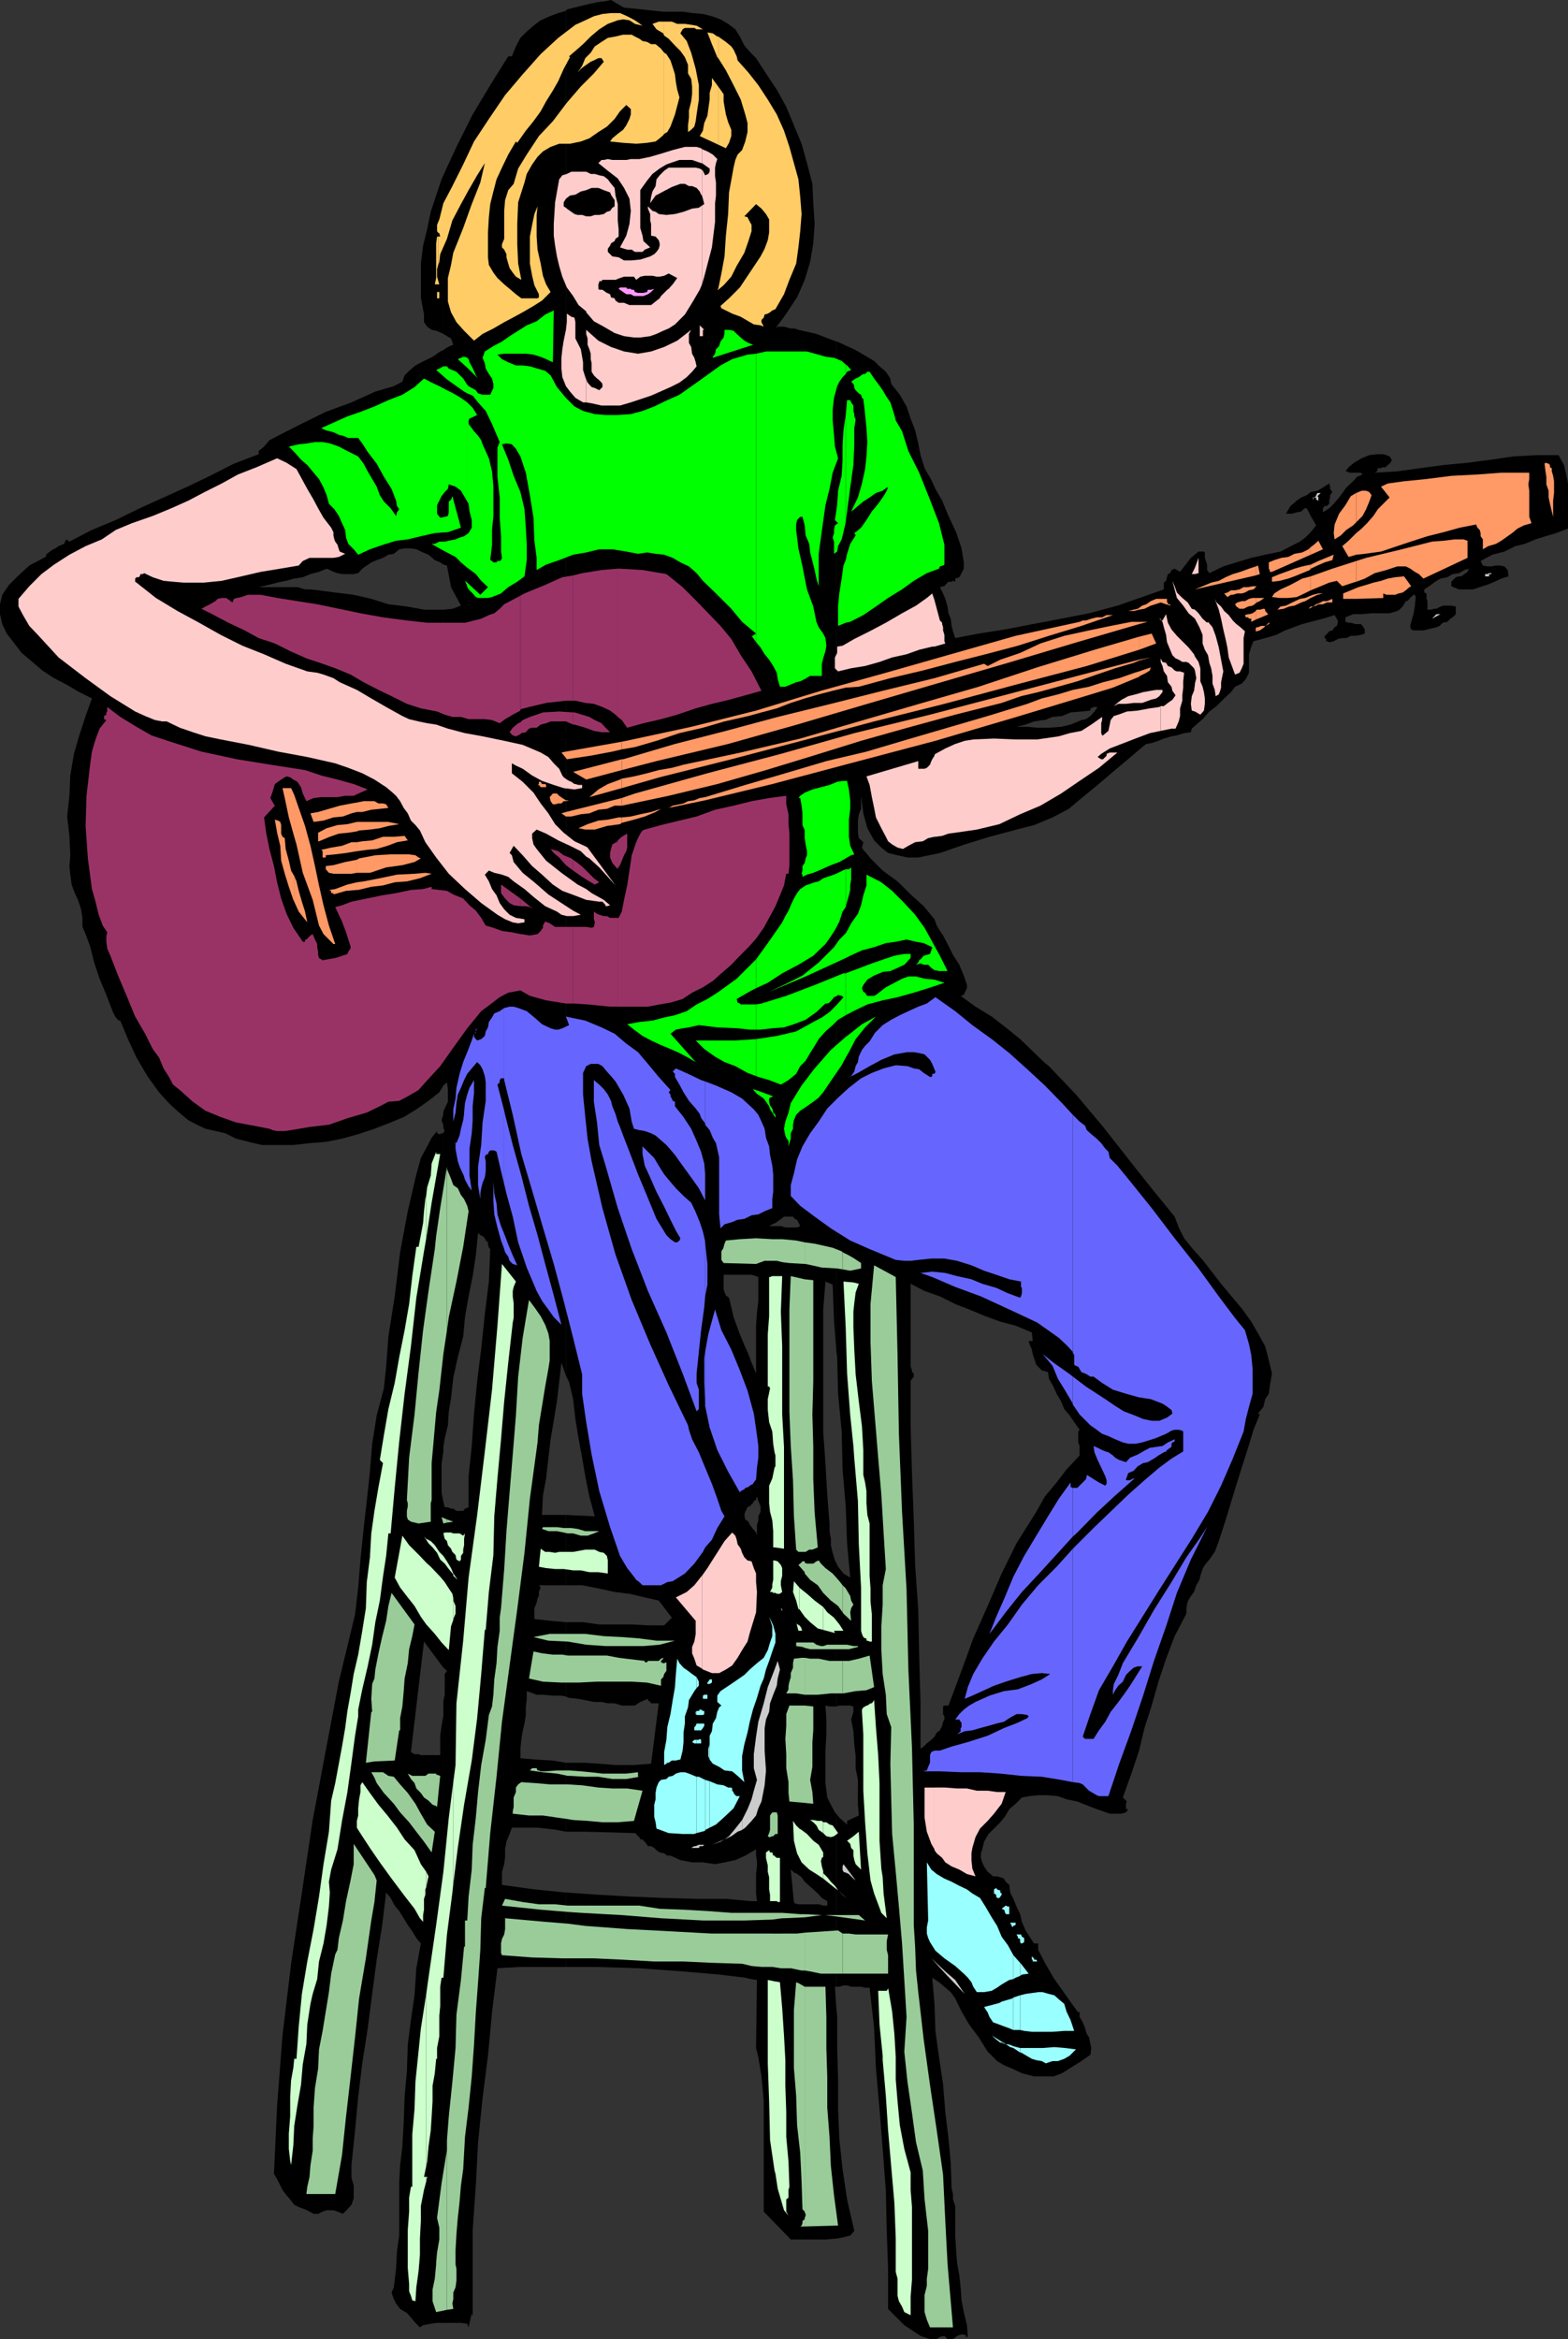 <svg xmlns="http://www.w3.org/2000/svg" width="348" height="519.102"><rect width="100%" height="100%" fill="#333333" stroke="none"/><path d="M98.402 515.5h3.899l1.398.2.301.8.7-3.2v.5h.202v-18.898l.7-9.902.5-9.598 1-9.8 1.199-9.403.898-9.597 1.203-9.801 5.098-.301h10.102V420l-7-.7-7.2-1v-2.898l.5-1.703.2-1.597v-1.7l.3-1.703.7-1.699.5-1.398h5.699l1.898.199 2.403.3 2 .399v-15.3l-2.903-.5-3.597-.2-3.602-.3v-2.098l.2-2 .3-1.903.402-1.699.297-1.898v-1.7l.203-1.902v-1.7l2.2.802h1.398l2.2.199h1.902l1 .199V360l-3.403-.3-3.597-.4v-2.398l.5-1.203.199-1 .3-.5v-.898l.399-1-.398-.5h6v-15.602H120.3l.199-4.297.7-3.8.5-4.403.5-4.297.702-4.101.7-4.301.5-4.3.5-4.298 1 2.899V2.402l-1.7.5-1.902.7-2 .898-1.598 1.2-1.703 1.5-1.199 1.202-1 1.899-.898 2.199h-.801l-4 6.402-3.899 6.5-3.601 7.2-2.899 6.3v35.2l.797.5.903.5.5 1.398-1.2.5-1 .7v47.6l.797.2.903 4.8 2.199 4.102-1.899.7-2 .199v105.601l.797-.703.203 1.5v2.801L98.7 246l-.297.7v3.6l.297.7-.297.3v69.802l.297-1.903.703-2.898.2-3.102.5-2.898.5-4.602 1-4.5 1.199-4.597.398-4.301.801-4.602.902-4.5.7-4.597.5-5 .5.5.5.199.5.5.199.5.5.398v.5l.199.703.3.297-.3 7.203-.898 7.2-.801 7.699-.899 7.199-.703 7.2-.5 7.202-.699 6.7v6.898l-.8.3-.4.5h-1.5l-.698-.5h-.5l-.7-.3H98.7l-.297-1.2v36.802l.797.699-.5.699v4.602l-.297 1.398v138"/><path d="M98.402 377.5v3.102L98 383l-.3 2.2v4.3h-4.298l-.5-.2H92l-.8-.5 2.902-24.5 4.3 5.802V333.3L98 331.199v-6.297l.402-2.8V251.3v.199H98l-.3.2h-.2l-.5-.2v-.5l-1.2 1.5-1 1.902L93.403 257l-1 3.602L90.5 268.8l-1.7 9.101-1.198 9.797-1.403 8.903-.5 6.699-.5 4.8-1.597 6-1 6.301-.5 6.2-.7 6.5-.703 6.199-.699 6.8-.5 6.2-.7 6-3.6 14.898-2.9 15.301-2.898 15.402L67 420l-2.398 15.8-1.903 15.9-1.199 15.6-.7 15.102.7 1.2L62.7 486l.902 1.2.8.902.899 1.199 1 .5 1.398.5 1 .5.903.5h1l1-.5.898-.301H74l.902.3 1.2.5 1-1 .898-1 .5-1.398V485l-.5-1.7v-2.8l.8-7.7.7-7.5.902-7.398 1.2-7.703 1-7.699 1-7.598 1.199-7.5.898-7.402 1 1.2.903 1.702 1 1.2 1 1.597.898 1.5 1 1.403.902 1.5 1 1.199-1 5.5-.402 6-.8 5.5-.7 5.5-.2 6-.5 5.5-.198 5.601-.301 5.5-.5 4.098-.2 3.8v11.802l-.5 3.597-.199 3.801-.5 4.102-.5 1.199.5 1.398.5 1 .899 1.203 1.5.899.898 1 1 1.199 1 1 .703-.5 1.7-.3 1.398-.2h1.402v-138m0-130.8v.5L98 248.601l.402 1.199v.5-3.602m0-111.398h-4.3l-3.801-.698-4.102-.5-3.797-1.2L78.5 132l-4.098-.5-3.8-.5-1.7-.2H67.7l-1.7-.5h-8.598l2.2-.5 1.898-.5 1.902-.398 1.899-.5 1.898-.3 1.703-.7 1.899-.5 1.699-.703.7.301.8.402.902.297 1 .203H78.5l1-.203.902-1 2-1.398 1.2-.5 1.398-.5 1.2-.7 1.202-.199 1.2-1 1.199-.203h1.398l1.203.203 1.5.7 1.2.5L96.5 124.3l1.2.5.702.5V77.699L97.7 78 96 79.2l-1.898.902-1.903 1-1.398 1.199-1 1-.5 1.398-1.899 1-4.101 1.203L78 89.301l-5.7 2.101-5.5 2.7-5.1 2.597-1.9 1-1.198 1.403-1.2 1v.699l-5.5 2.101-5.3 2.7-5 2.398-5.301 2.402L31 112.801l-5.3 2.601-5.298 2.2-5 2.597-.703-.5-.5 1-.5.203-.699.297-.7.5-.5.203-1.398 1-.3.7L6.5 125.5l-2.598 2.402L2 129.801.5 132l-.5 2.102v2.199l.5 2.199 1 2.102 1.7 2.199 1.6 2.101 2.4 2 2.202 1.899L12 150.5l2.7 1.402 2.902 1.7 2.8 1.398L19 158.902l-1.398 4.297-1.2 4.102-.8 4.8-.2 4.5-.5 4.598.5 4.301.2 4.3-.2 2.4.2 1.902.3 2.199.7 1.898.699 1.5.699 2.102.3 1.898v2l.7 1.602L20 210l.902 3.602 1.2 3.597 1.5 3.602 1.199 3.101.398 1 .5.899.703.699h.297l1.703 4.102 1.899 4.097 2.398 4.102 2.602 3.601L37 244.301l1.2 1.199 1.902 1.7 1.699 1.402 1.898 1 1.903.898 4.398 1 2.402 1.2 2.797.702 2.903.7h7l3.597-.403 3.602-.297 3.601-.703 3.598-1 3.602-1.199 3.597-1.398 2.903-1.2 2.8-1.703 2.7-1.898 2.398-1.899.902-1.5V135.301m0-96.399-.402.899-1.2 3.601L95.603 47l-.801 3.902-.899 3.598-.5 4V66l.7 3.8v1.7l.699 1 1 .7 1 .202 1.199.5.402.2v-35.2M125.602 436.5H132l9.902.3 9.598.7 8.102.7 5.8.702 1.2.297v-17.297l-5.5-.5h-6.5l-7.2-.203-7.203-.297L133 420.5l-7.2-.5h-.198v16.5m0-30h4.3l11 .3.297.2.403.5.3.2.2.5h.5l.199.3.3.2.5.702.2.297h.699l.7.403.5.5.702.5 1 .199.7.5h.699l2.199 1 2.602.5H156l2.7.398 2.1-.398 2.4-.5 2.202-1 1.2-.7v-72.5l-.2-.199-.3-.703-.7-.5-.203-1 .203-.699.5-1 .2-.2h.3l.2-.198v-32.2l-.5-1.402-.903-2-1-2.398-.699-1.903-.7-1.898-.5-2.2-.5-2.101-.698-.5-.301-.7-.2-.698v-3.2h6V11.7l-1.402-1.597-1-2-1-1.602-1.597-1.2-1.7-1L158 3.603l-2-.5-2.398-.2-1.903-.3h-4.5l-4.597-.5-1.903-.2L138.5 1.7l-1.398-.797-1.5-.902-.903.2-2.199.3-3.098.7-3.601.902-.2.3v302.899l.7 1.398.898 3.801.5 4.402.703 4.297.797 4.301.703 4.102.899 4.5L132 336.5l-6.398-.3v15.6h3.597l3.602.7 3.601.8 3.297.4 3.403.8 3.097.7 2.903 3.8-1.7 1.7h-3.601l-3.602-.2H133l-3.598-.5h-3.8v16.5l.699.3 1.898.2 1.703.3 1.899.4h1.699l1.402.3h1.5l1.598.5h2.902l1.2-.8 1.699-.7v.3l.5.4.199.3h1.7l-1.7 13.402-3.8.297h-4.098l-3.602-.297-3.098-.203h-4.3V406.5m41 32.7 1.398.202-.2 15.098.5 2 .7 4.3.5 5.302V490.8l6 6.199h.902v-74.598l-.203-.3-.699-7.2.902.797V272.402h-2.101l-1-.3h-2.602l.703-.403.7-.297 1-.703L174 270h2l.402.5V72.902h-.902L174 72.5h-1.398l-.5.402 2.398-3.3 1.902-2.903V28.301l-.203-.5-1.699-4.102-2.098-3.797L170 16.301l-2.2-3.399-1.198-1.203v271.203h.199l1 .297.5.203v5.297l-.301 2.602-.2 2.898v10.602l-1-2.399-.198-.5v32.2l.199-.301.3-.2.2-.5.5-.199v-.3l.199-.5.3 1 .5 1.199v1.199l-.5 1v.902l-.3 1v2.399l-.2-.7-.698-.8-.5-.7v72.5l1.199-.699v1.399L168 413v1.2l-.2 1.702v4.297l.2 1.703h-1.398V439.2m9.8 57.8h6.797l2.102-.2h.3v-51.398l-.3-4.5h.3V402.5l-.3-.3-.899-1.7-.8-1.598-.403-3.203V388.5l.203-3.598v-3.3l-.203-3.102.903.2h1.5v-31.9l-.301-.5-.5-1.698-.399-1.7V341.5l-.3-1.7v-1.698l-.5-6.403-.403-7-.5-7v-27.097l.5-6.2 1.602.7.3 7.898.5 6.7V75.8l-4.402-1.698-4-.903-.797-.297V270.5l.5.2.7 1.402-.7.3h-.5V415.7h.297l1.203.903.7 1 1 .898.898.8 1 .9.902 1 1.2.702v1h-.903l-1-.3h-4.5l-.797-.2V497m0-430.3.5-.7 1.7-3.898 1.199-4L180.5 54l.3-4.3-.3-4.598-.2-4.301-1.198-4.602-1.2-4.297-1.5-3.601v38.398m9.2 430.101 1.597-.3 1.5-.398.903-1-1.602-7-1-6.7-.7-6.5L186 468v-6.5l-.2-7v-6.898l-.198-2.2v51.399"/><path d="M185.602 440.902h.699l.898-.3H188l.902.3h2.2l.898.2h1l1 8.898.402 8.902.797 9.098.703 8.902.7 9.098.199 8.902.3 8.598v8.902L200.7 516l2.102 1.402 1.5 1 2.101.7h1.5l.7-.5 1-.2.699.7h1.199l.7-.5.202-.2.797-.3h.703l.7.3-.5.2h.699l-.2-2.602-.699-2.898-.5-2.602-.203-2.898-.297-2.7-.5-2.8-.203-2.7-.199-3.3v-6.5l-.5-1.5v-1.2l-.3-1.203L211 480l-.5-5.5-.7-5.8-.5-6.2-.898-6-.8-5.8-.2-6-.5-5.798 1.5 1 1.2 1 1.398 1.2 1 1.398 1.402 2.902 1.7 2.899 2.097 2.8 2 3.2.903.898 1.199 1.203 1.699 1 1.7.7 2.1 1 2.7.699h2.402v-25.2l-.5-1-1-1.902v-1.398h-.902l-1-1.5-.898-1.399-.801-1.902-.399-1.7-.8-1.698-.7-1.7L224.2 420l-.199-1.7-.8-.698-.4-.7-.8-.3-.7-.2h-.898l-.8-.703-.403-.297-.797-1.203-.402-.898-.3-1v-1l.3-.899.402-1.703 1-1.699 2.598-2.598 1-1.203 1-1.699 1.402-1.2 1.399-1.398 1.699-.3 1.902-.2h1.5v-66.3L230 335.5l-4.398 7-3.301 6.7-3.102 7.202-3.199 7.2-2.8 7.699-2.7 7.199h-.898l-.301.2v1.702l.3.5v.7l-.3.5-.2.898-.5 1-.699.5-.5.902-.703.7-1 .8-.699.7-.7.5V378l-.3-10.598-.2-10.101-.698-10-.301-10.102-.399-10.297-.3-10.402v-10l.3-.5.399-.5v-.7l-.399-.3v-.398l-.3-.801v-18.399l3.097 1.598 3.403 1.2 3.398 1.702 3.102 1.2 3.597 1.5L222 293.3l3.402.898 3.598 1.5.2 1.903h-.9l.2.699.5 1.199.2 1 .8 2.402.402.399.797.8.703.2v-68.399l-5.5-5.3L223.2 228l-3.097-2.398-3.602-2.2-3.3-2.402.702-.2.2-.5.5-1v-.698l-.7-2.102-1-2.398-1.402-2.2-1.2-2.402-1-1.898-.698-1-.7-1.2-.5-1.402-1-1.2-1.402-1.698-2.898-2.602-2.903-2.898-3.297-2.403-2.703-2.699-.699-.898-.898-1-.301-.5.3-1.2-1-.902-.199-1.2v-2.698l.2-1.403.5-1.199v-2.898l.5 3.898.898 3.3 1.5 2.7 1.602 1.602 1.5 1.199 2.097.5 2.203.5h2.399l4.8-1 5.5-1.899 5.5-1.703 6-1.597 3.899-1 2.402-1V161.5H230.2l-2.199-.2h-2.398l2-.5 1.898-.698 1.902-.301h.5V138l-2.703.5-6.199 1.2-5.8.902-5.2 1-.5-1.5-.3-1.2-.2-1.601-.5-1.2-.2-1.5-.5-1.699-.5-1.203-.698-1.398.699-.2h.3l.2-.3.699-.7h.7l.3-.199.5.2v-.7l.902-.3.5-.903.5-1v-1.398l-.5-3.102-1.203-3.597-1.699-3.602-1.398-3.398-1.5-2.602-.903-2-1.5-2.598-.898-2.902-.5-2.598-.7-2.902-1-2.598-.902-2.703-1.5-2.597-1.898-2.403-.2-1.199-1-1.5-1.402-1.2-1.2-1.197-4.098-2.403-4.101-1.898h-.2V299.7l.2 1.5.199 8.102.8 8.398.2 8.403.7 8.199.3 8.199.7 7.602-1.5-.903-1.2-1.5-.398-.898V378.7l.699-.199h2.398l.703.2v1.202l-.5 1.7.5 2.597.2 2.903.3 2.597v2.703l.5 2.598v5.3l.2 2.602-2.602 1.2v.8l-1.7-1.5-.698-.902v38.402"/><path d="M231.902 460.8h1.899l1.898-.698 1.903-1.2 2.398-1.5 2-1.402.2-1.5-.2-.898-.3-1.5-.5-.7-.4-1.402-.5-1.2-.698-1.198v-1.2l-.301.2-.899-1.2-1.203-1.703-1.699-2.398-1.5-2.102-2.098-3.597V460.8m0-62.398h.7l2.199.2 1.898.699 2.403.5 3.8 1.5 3.399 1.199h2.601l1-.3.5-.7h-.5v-1.2l.2-.5-.903-.898 1.903-5.3 1.699-5.102 1.199-5 1.602-5 1.5-5.3 1.699-5.098 1.898-5 2.602-5v-1.2l.3-1.5.7-1.203.699-.898.5-1.5.7-1.2.202-.902.5-1.5.5-.898 1-1.2 1.2-1.699.898-2.402 1.5-4.598 1.602-5.3 1.699-5.5L277 321.3l1.2-4 1.402-3.399-.403-.203 1.203-1.5.399-1.699.8-1.2.2-1.6.5-2.9-.7-2.898-.8-3.101-1.602-2.899-1.5-2.601-2.097-2.899-4.602-5.5-4.098-5.3-2.402-2.7-1.7-2.101-1.198-2.399-.903-2.402-5.297-6.5-5.3-6.7-5.5-7-5.801-6.898-6-6.3-.899-.7V304.3l.7.199.199 1.5 1 1.7.699 1.6 1 1.7.7 1.7 1.202 1.402 1 1.5 1.2 1.699-.301.398v2.403l.3.8V323l-2.902 3.102L234.5 329l-2.598 3.102v66.3m0-216.3 1.7-.7 3.597-1.902 3.102-2.598 3.3-2.703 3.399-2.898 3.102-2.602 3.398-2.898.902-.7 1.2-.199 1.5-.5 1.199-.5 1.699-.5 1.2-.203 1.6-.5 1.5-.199.2-.8 1-.9 1.402-1.198 1.5-1.7L270 156.7l1.7-1.699 1.5-1.398.902-1.2 1.5-.703.898-1 .7-1.398V145.2l.5-1.699.5-1.2 2.6-.698 2.4-.7 2-1 1.902-.703 1.898-.7 1.902-.5 2.7-.7 2.597-.8.703 1.2v.5l-.203.702-.5.297-.5.703-.699.2-.7.8-.3.2v.5l.3.199v.5h.2l.5.199h.2l.8-.2.902-.5 1-.198h.899l1-.5h1l1.199-.2.902-.3v-.903l-.5-.797-.402-.402h-1.2l-1-.3h-.5l-.698-.2v-1l1.699-.7h1.898l2.203-.198h4l1.7-.5.5-.301.699-.7.3-.5.399-.699h.3l.5-.5.2-.203v-.199h.2l.5-.5h.3l.2.5-.2 2.102-.3 1.699-.5 1.699-.2.902v.297l.2.5.5.203h2.202l2.899-.703.699-.297.7-.703 1-.199.702-.7.5-.3.7-.7v-1.698l-1-.2h-1.7l-.703.2-.898.5h-.5l-.7.199h-.8v-1.899l-.2-.5V131.7l-.5-.199v-.7l1.5-1 .899-.698 1.2-.7 1.5-.3 1.202-.7 1.399-.203 1.199-.7 1-.3-.3.702-1.4 1h-.5l-.698.2-1 1v1l1.699.699h3.101l1.5-.5 1.598-.5 1.7-.7 1.5-.699 1.6-.5-.198-1.402-.7-.8-1-.2H332l-1 .2h-1l-.898-.2-.5-1 2.597-1.398 2.703-.7 2.399-1.203 2.101-.5 2.399-1L343 119l2.402-.7 2.598-1v-10l-.398-2-.5-2.1-1.2-2.2h-4.8l-5.301.3-4.801.7-5.3.7-5.298.5-5.203.702-5.097.7-5 .3.5-.3.199-.7h.699l.3-.203h.7l.5-.5.402-.297.5-.703-.203-.5-.297-.398-.703-.301-.699-.2h-1.2l-1.898.2-1.703.7-1.699 1-1.2 1-.698.902h.199l.8.3H302l.402.399-1.203.5-.898 1-1.5 1.398-.7 1-.902 1.203-1.199 1.399-1 1-1.398.898v-.898l.398-.5h.5l.5-.5v-.7l.2-.699v-.5l.5-.703-.5-.699v-.5l-.2-.7-1.398.9-1.2.702-1.5.297-.902.703-1.2.5-1 .7-1.398 1.199-1 1.699h1.399l1-.3 1-.2.699-.7h.5l.402.7.5 1 1.2 2.102-1.2 1.5-1.203 1.199-1.199.898-1.398.703-2.903 1.5-3.398.7-3.102.699-3.297 1-2.902.898-3.098 1.5-.5-.699v-1.2l-.5-1.5v-1.198l-.203-.2H266l-1.7 1.399-2.398 3.101-1.203-.703-.699.301-.3.7-.5.202-.2.7-.2.8-.5.399v1.5l-4.8 1.699-5.5 1.902-6.3 1.7-6.2 1.199-3.598.699v21.8l1.7-.698 2.097-.2 1.903-.8 2.398-.2 2-.203v-.5h.2l.5-.297h.902l-.7 1-.902 1-1 .7-1 .199-2.398 1-2.102.5-2.7.199h-.898v20.602m18.2 217.698.3.5-.3-.5"/><path fill="#fc6" d="M97.2 66.2h.3v-1.4h-.3v1.4m0-1.4H97v1.4h.2v-1.4m0-1.698h.3l-.3-1zm0-1-.2-.7V59.7l.2-.699v-6.5H97l-.2 1.5v7.7l-.3 1.402h.7v-1"/><path fill="#fc6" d="m97.2 59 .3-.898.2-1.7L99.2 53l1.202-4.098 1.899-3.601L104 42.199l1.902-3.297 1.7-2.703-1 4.301-1.903 4.8-1.898 5.302-2.2 5.5-.5 2.699-.699 2.898v5.203l.7 2.399L101.3 71.5l1.7 1.902 2.2 2.2 1.902-1.5 2.398-1.2 2.402-1.402 1.899-1L116 69.3l2.402-1.398 1.899-1.203 1.898-1.898-1-1.7-.699-1.902-.5-2.699-.7-3.098-.198-2.902v-4.8l.199-1.9-.7 1.7-.5 2.402-.5 2.598v6l.5 2.7.5 2.1 1 2v.7l-.3.2h-3.602l-1.199-.9-1.398-1.198-1.2-1-1.5-1.403-.902-1.199-1-1.7-.2-1.698v-5.5l.2-3.403.3-2.898.7-2.801.7-2.7 1.202-2.6 1.399-2.9 1.699-2.898.3.297L116.7 29l1.702-2.098L120 24.7l1.2-2.199 1.5-2.398L123.901 18l1.2-2.7 1.398-2.6-.2-.2 1.4-1.2 1.702-1.5 1.7-1.698L133 6.5l1.902-1.2 2.2-.8 1.199-.2 1.398.2 1.203.8 1.7.4-1.7-1.2-1.703-.898-1.597-.7h-2l-1.903.2-1.898.5-1.899.898-2.203 1-3.797 2.902L120 12l-4 4.5-3.898 4.602-3.602 5.3-3.3 5-2.4 5.098-2.398 4.8-2 3.802-.902 3.597-.3.703v2.2l.3.199.2.699h-.5V59m0-9.598-.2.5v1.399l.2.3v-2.199M147.402 29.7l.7-.4.699-1.198 1-2.7 1-3.8-.5-1.7L150 18.2l-.2-1.699-.5-1.598-.5-1.5-.898-1.402-.5-.3v18"/><path fill="#fc6" d="m147.402 11.7-.703-.9-1.199-1h-1l-.898-.5-1-.198-.7-.5-1-.5-.703-.403h-1.898l-1.7.403-1.699.3-1.402.899-1.5 1-.898 1.398-1.2 1.203-.703 1.7-1 1.5.703-.801.5-.399.7-.5 1-.703.699-.297 1-.5h.699l.5.797-2.2 2.602-2.898 2.898-3.101 3.602-3.102 4.101-3.097 3.297-2.7 4.102L115 37.402l-1 3.399-1.2 1.398-.698 2.203-.2 2.399V53l-.5 1.2v.702l.5.5.5 1v.7l.399 1.398.3 1 .7 1 .699.902 1.2.7-.7-3.602-.2-4.3v-4.5l.2-4.798.7-2.203.702-2.199.5-1.898 1.2-2.102 1.199-1.7 1.199-1.198 1.7-1 1.902-.7h2.398l2.402-.5 1.899-.703 2-1.398 1.898-1.2 1.703-1.699 1.2-1.703L139 23.301l1 .898v1.203l-.3 1-.7 1.399-.7 1-1.198.898-1.2 1-.5.703 2.899.297 2.898.203 2.403-.203 1.898-.297.902-.703.797-.699.203-.3v-18m0-3.798 1 .7 1.399 1.5L151 11.3l1 1.398.7 1.703V16.3l.702 1.199.2 1.7v1.702l-.2 1.598-.5 2v1.602L152.7 27.8v1.5l.703-.5.7-.7.3-1.199.2-1.5.5-3.3v-3.2l-.7-3.601-1-3.602-1-2.597-1.402-1.7.5-.902.5-.3h2.102l.5.3H156l-1.398-.8-1.2-.2L152 5.3h-1.7l-1.198-.5h-1.7v3.102"/><path fill="#fc6" d="M147.402 4.8H146.2l-1.398.5.898 1.2 1.5.902.203.5V4.801M159.402 64.3l1.2-1 1.699-1.898L163.5 59l1.7-2.898.902-2.602.699-2.2v-1.398l-.399-.703-.5-1L165.2 48l2.602-2.7 1.199 1 1 1.2.7 1.2v2.902l-.298 1.699-.703 1.898-.898 1.703-2.399 3.598-2.203 3.3-2.398 2.4-1.899 1.702.2.5 2.398 1.2 1.902.699 1.7 1L167.3 72l1.5.2.699.3-.5-1V71l.5-.5.2-.7.702-.198.5-.301.5-.399.7-.3L174 65.3l1.2-3.2 1.5-3.601.5-3.598.402-3.601.3-3.801-.3-3.8-.403-3.9-1-3.6-1-3.598L174 29l-1.598-3.598-2-3.3-2.101-3.2-2.2-2.8-2.402-2.7-.199-.902-.7-1.5-.5-.7-1.198-1-1-.698-.7-.5v4.8l1.7 2.7 1.699 3.3 1.601 3.2 1 3.3.5 1.899v2l-.5 2.101-.703 1.899-1 1-.5 1.199-.398 1.7-.301 1.702-.7 3.797-.198 4.801-.5 4.8-.301 4.602-.7 3.797-.699 3.403v.199m0-.199-.203.199h.203zm0 0"/><path fill="#fc6" d="m159.402 32.102 1.7.8.699-1.203.5-1.5v-1.398l-.7-1.7-.5-1.699-.3-1.703-.2-1.199v-1.598l-1.199-1.703v12.903"/><path fill="#fc6" d="M159.402 19.2 158 17.3v1.602l-.5 1.7v1.5l-.3 2.097-.2 1.5-.7 1.602L156 29l-.7 1.2 4.102 1.902V19.199m0-11.097h-.203l-1-.7L157 7.2l1 2.602 1.2 2.898.202.203v-4.8"/><path fill="#fcc" d="m276.3 140.102-.3 1.5v5.699l-.398 1-.5 1-1 .398-.7-1.898-.703-1.899-.297-2.203-.402-1.898-.5-2.102-.5-2.398-.5-2-.898-2.399.398.797 1 .903.7 1 1 .898.902 1.2.8.8.899.7 1 .902M130.102 199.7l2.898.402h.7l.3.3.402.5v.2h.297l.703-.2L134 199.7l-2.7-1.5-1.198-.898v2.398m0-2.4-1.903-1-3.597-2.6-3.403-2.7-2.097-2.598-.7-1-.3-1.402v-1l1-.898 2.097.898 2.703 1.5 2.598 1.2 2.402 1.202 1.2 1.2v-2.2L127.5 186.7l-2.398-1.898-1.903-1.899-1.5-2.402-1.699-2.2-1.598-2.398L116 173.5l-2.398-1.898v-2.2l.898.5 1.5.7 2.102 1.5 2.199 1.199 2.601.898 2.2.703 2.398.297 1.7-.297v-.703h-.798L127.7 174h-.199l-.7-.5-.5-.2-.5-.3-.698-.5-.301-.398-.7-1.5-1.199-1.2L121.7 168l-1.7-1-4-1.7-4.098-.898-4.8-1-3.903-.703-3.797-1-2.601-.898-2-.301-1.899-.398-2.101-.5-1.5-.7-3.602-2L82.402 155l-3.203-1.898-3.797-1.7L74 150.5l-2.2-.8-1.398-.4-2.203-.3-4.797-1.7-4.8-2.1-4.801-1.9L49 140.903l-4.8-2.703-4.798-2.597-4.8-2.903-4.301-3.398-.301-.2v-.699l.3-.3h.5l.2-.2.2-.5h.5l.3-.203 1.902.903 2.399.8 2.101.2 2.399.199h4.398l4-.399 4.403-1 4.3-1 4.297-.703 4.102-.699.898-1 1.5-.7H74l1.2-.198 1.402-.7-1.2-.5-.203-.5-.297-1-.5-.703-.203-.5-.199-.898v-.7l-.5-1-1.7-2.199-1.198-2.101-1-1.899-1.403-2.402-2.398-4.398-2.2-1.403-2.101-1-4.598 2-4.101 1.602-3.602 2-3.797 1.898-3.601 1.903L38 112.8l-4.098 1.699-4.601 1.602-3.602 1.5-3.097 2.097L19 121.2l-3.598 1.903L12 125.3l-2.8 2.101-2.7 2.7-2.398 2.8v1.7l1 1.898 1.398 2.402 1.902 2 4.598 5 6 4.598 5.5 4 5.5 3.402 2.2 1 2.202.899 1.598.3h1l2.902 1.399 2.899 1 2.8.902 3.399.7 6.2 1.199 6.5 1.5 6.5 1.2 6.202 1.402 2.899 1 3.101 1.2 2.7 1.398 2.597 1.7 1.203 1 1 .902.899 1.199.8 1.5.899 1.199.7 1.602 1 1 1 1.199 1.202 2.601 2.399 3.399 2.8 3.601 3.598 3.399 3.602 3.101 3.601 2.598 1.7 1 1.699.7 1.199.202 1.402-.203V204l-1.902-.3-1.398-.7-1.2-1.2-1-1.398-.703-1.703-1-1.398-.699-1.7-.898-1.5.898-.902 1.2.5 1.702.403 1.399.5 1.199 1 2.402 1.699 2.2 1.898 2.398 1.903 2.602 1.199 1 .699 1.199.3h1.398l1.703-.3-1.703-.898-2.597-1.7-2.903-1.902-3.097-2.7-2.602-2.1-2-2.4-.398-1.5-.5-.5.5-.898.398-.703 2 2.102 2.102 2.398 2.199 1.903 2.398 2.199 2.102 1.398 2.699 1 2.602 1v-2.398m0-7.199.699.398 2.199 2 1.902 2.102 1.7 1.898-6.2-8.398-.3-.2v2.2m0-100.802 1.199.2 2.199.5h4.102l2.398-.7 4.5-1.5 4.3-1.898 2-1 1.602-1.203 1.2-1.199 1-1.2-.2-.898-.3-1-.5-.902-.2-1.5-.5-.898v-2l.5-.903-3.101 2.403L147.402 77l-2.902 1-2.898.5-3.102-.5-2.898-1-2.801-1.398-2.7-2.403v.903l.301 1V76.5l.399 1 .3 1v1.2l.2.902V82.5l.5.8.699.7.3.2.7.702.2.297v.703l-.7.7-1-.5-.7-.2-.198-.203-.7-.797-.3-.703v5.102"/><path fill="#fcc" d="m130.102 84.2-.2-.5-.5-1.598v-1.7L129.2 79.2l-.297-1.699-.703-1.398-.5-1V71.5l-.199-1-.7-.2-1-.698V71.5l-.198 1.7-.5 2.402-.301 1.898-.2 1.902v2.399l.2 1.898.8 2 .899 1.203 1.2 1.399 1.702 1h.7v-5.102m-.001-15.097v.199l1.699 2L134 72.5l2.402 1.402 2.098.7 2.2.3h1.402l2.199-.3 1.398-.5 1.5-.7 1.203-.5 1.399-.902L152 69.8l1.602-2.6 1.699-2.9.5-1.198v-17.5l-.7.5-1.5.199L151.7 47l-1.898.5-1.899.2-1.703-.2-.699-.5-.7-.2-1-1v.5l.5 1.2v1.402l.2.797v2.602l1 .199.7.8.202.7v.5l-.203.7-.5.702-.5.5-.898.5-2.2.7L140 57.8h-1.5l-1.2-.7-1.398-.199-1-1V55.2l.5-.699.2-.5.8-.5.2-.5.699-.5v-1.598l-.2-2v-3.601l-.5-1.899-.199-1.703-1-1.199-.5-.7-.902-.698-1-.2-1-.3h-.898l-1-.5v31m0-31.001H126.8l-1 .5-1 .3-.7.899-.902 5.101-.297 4.797v2.602l.297 2.199.403 2.402.5 2.098.699 2.402 1 2.399 1.398 1.898 1.203 2 1.7 1.403v-31M155.8 370.3l.2.2 2 .8h1.602l1.5-.8 1.398-.898 1.2-1.7 1-1.703 1.202-1.898.5-1.899 1.399-4.601.199-4.5-.2-2.2V349.2l-.5-1.199-.5-1.5-.898-.2-.703-.698-.5-1-.297-.903-.703-1-.199-1-.3-.898-.7-.7-1.7 1.899-1.198 1.902-1.403 2.2L157 348l-1.2 1.7v20.6"/><path fill="#fcc" d="m155.8 349.7-.198.202-1.5 1.899-1.7 1.5L150 354.5l4.402 5.2v2.902l-.3 1.699-.5 1.199v1.402l.5 1.2.5 1.5 1.199.699v-20.602M155.8 74.602h.2v-1.403h.3l-.5-.5v1.903m0-1.902-.5-.5v2.402h.5v-1.903m0-9.597.5-1.7 1.7-6.5.7-5.703v-4.097l.202-1.7V40.5l-.203-1.398v-1.903l.203-1 .297-.898-1-1-1.199-.7-1.2-.5V36.2l1.4 1 .3.203v.7l-.3.5-.7.3-.5-1-.2-.203v5.703l.2.7.3 1.199-.5.3v17.5"/><path fill="#fcc" d="m155.8 37.7-.5-.298-.898-.203h-6l-1 .703-1 1-.703.899-.199 1.5-.7 1.199-.3 1.2-.2 1.402 1.2-1.7 1.7-.902 1.902-1 1.898-.7h1l.902.5h.7l1 .4.699.8.3.7.2.202V37.7"/><path fill="#fcc" d="m155.8 33.102-.198-.2-1-.3H152l-2.7.699-2.6.8-2.4.7-2.398.5H140l-1 .199h-3.098l-1-.2-.902.2h-.5l-.7.7 2.102 1.702 2.2 1.7 1.398 2.097 1.2 2.403.3 2.699-.3 2.898-.7 2.602-1.398 2.601.898.297.7.203h1l.702.5h1.7l.5-.5 1.199-.5-1.5-1.402-.2-1.2-.5-1.698v-8.403l1.5-2.097 1.2-1.5 1.601-1.2 1.5-.902 1.399-.5 1.5-.5h2.8l2 .7h.2v-3.098m51.601 377.5.5.699 1.2 1 .699 1 1.398.898 1.703.703 1.7 1 1.898.5-.7-1.703-.198-1.898v-1.5l.199-1.2.699-2.402 1-1.898 1.7-1.7 1.402-1.601 1.699-2.2.898-2.6h-1.898l-2.102-.298h-2.398l-2.2-.5h-2.199l-2.601-.203h-2.399v13.903"/><path fill="#fcc" d="M207.402 396.7H205.2v6.702l.5 3.098 1 2.7.703 1.202v.2-13.903m-.001-210.999h.2l1.5-.2 1.398-.5 1.5-.2 4.8-.698 5-1.2 4.602-2.203 4.5-1.898 4.598-2.7 4.102-2.8 4.3-2.899L248 167h-1.7l-.698.3v.4l-.801.8h-.399l-.8-.5.8-.7 1.899-1.198 2.601-1 3.098-1.2 3.2-1.203 2.402-.5v-5.5l-.301.203-2.102.297-2.699.5-2.398.203-1.903.7-1 .3-.699.899-.2 1-.3 1.398-1.2 1h-.198l-.2-.5V160.5l.2-.7v-.698l-2.403 1.699-2.199 1.398-2.598.5-2.402.703-4.8.7h-4.598l-5-.2-4.602.2-1.898.3-2.102.7-2.2 1-2.198 1.199-.2.199v18.2m0-18.2v.2l-.5.8-.203.402-.297.797-.703.703-.5.2h-1.398v-1.7l-11.5 3.399.699 1.898.5 2.703.5 2.399.402 2.101 1.2 2.399 1 1.898.5 1 .898.703 1.2.7 1.202.3 1.2-.703 1.5-.797 1.699-.203L206 186l1.402-.3v-18.2m0-24 2.399-.7-.2-.5v-1.398l-.3-1v-.703l-.2-.699v-.3l-.5-.5-1.199-4.5v10.3m0-10.3-.5-1.5-1.203 1-2.398 1.702-3.102 1.7-3.597 2.097-3.602 1.903-3.398 1.699-2.602 1.5-1.2.199v1.402l-.5 1v2.399l.7.699 2.902-.7 3.098-.5 3.2-.898 2.8-1 3.2-.703 2.8-1 2.902-.699h.5v-10.3"/><path fill="#fcc" d="m257.602 162.2 2.398-.5h.902l.7-1.598.3-1.2V157.2l.5-1.699v-1.2l.2-1.698V151.2l.199-1.898-.899-.301h-.703l-.5-.2-.699-.698-.8-.301-.4-.7-.8-.199-.398-.8v.8l.398.899.3 1.199.7 1 .2 1.402.8 1 .2.899.702 1-.703 1-1 .699-.898.7h-.7v5.5"/><path fill="#fcc" d="m257.602 154.102.398-.5v-.5h-.398v1m0-1h-1l-1.2.199-1.703.3-1.699.5-1.598.399-1.5.8-.902.7-.8.7 1-.5h1.702l1.7-.2h1.898l1.902-.7 1.2-.3.699-.5.3-.398v-1m.001-15.602.398.5.3 1.2.5 1.702.2 1.598.7 1.7.5 1.202.702.7.7.3.8.5h.899l.5.2L265 148.3l.2.5v-3.102l-.2-.5-1.2-1.5-1.198-1.199-1.403-1.398-1.199-1.403-.8-1.5-.4-1.898-.8 1.398h-.398v-.398.199m0-.199h-.301l.3.2zm7.598 20.602 1.202.7.797-.903.203-1.5V155l-.203-1.398-.297-1.2-.5-1.203v-2.898l-.402-1.399-.8-1.203v3.102l.3 1.699-.3 1.2v6.202m0-6-.2 1.399-.5 1.199-.2 1.7.2 1.5.7.202v-6m0-14.602 1 1.9.702 1.702v1.899l.5 1.398.7 1.203.3 1.7.399 1.199.3 1.699v1.7l.5 1.402.2 1.398.699-.398.3-.801.2-.7v-1.199l.5-2.402-.5-2.598-.5-2.703-.7-2.597-.698-1.903-1-1.199-.2.2-1-.9-.902-1.198-.8-.801v2m0-2.001-.7-.198-.898-1.403-1.2-1-1.203-1.199-.5-1.398-.5-1.2 1 3.797 1.403 1.703 1.199 1.7 1.398 1.199v-2m.001-7.899.8-.203v-3.398l-.8 2.199v1.402m0-1.402-.7 1.402h.7zm0 0"/><path d="m135.402 42.7.2.5.3.5.5.702v1.399l-.5.3-.5.7-.703.199-.699.5-1 .2h-1l-.898.3h-1l-.903-.3h-1l-.699-.2-.7-.5-.3-.2-.7-.5-.198-.198-.5-.301v-.899l.5-.8.898-.7 1.2-.203 1.202-.699 1.2-.3 1.199-.5h1.5l1.199.5 1.402.5m14.898 19-.5.702-.5.7-.198.199-.7.8-.3.2-.7.699-.703.7-.297.5-.902.702-1 .797h-4.8l-1.2-.5h-1.2l-.698-.5-.2-.5-.8-.199-.2-.7-.703-.3-.297-.2-.703-.5H133l-.2-.198v-1l.2-.5v-.2h.5l.2-.3h2.902l1-.403.898-.297h2.2l.5.7.902-.7 1-.203h1.699l.898.203h.703l1-.203 1-.5 1.899 1"/><path fill="#0f0" d="m103.7 130.3.5.7.702.7.7.8.5.2h2.199l.898-.2 2-.8 1.602-1.4 2-1.198 1.601-1.2.5-3.601v-3.602l-.203-3.597-.297-4.102-.902-3.8-1.5-3.598-1.2-3.602-1.398-3.398 1-.2 1.2.2.898 1 1 1.699 1.2 3.601.902 5 .8 5 .2 5.098.5 3.8v2.7l2.097-1.2 2.903-1 3.097-1.198 2.903-.5 2.898-.7h2.902l3.098.5 2.602.5 2-.3 1.898.3 1.902.2 1.899.699 1.699 1 1.902.898 1.7 1.5 1.398 1.703 3.2 3.098 3.1 3.102 2.4 2.898 3.1 2.602V78.5l-1.898.2-3.402 1-2.598 1.402-4.3 3.097-4.801 3.403-2.7 1.199-2.902 1.398-2.597 1-2.602.703-2.898.2h-2.7l-2.402-.2-2.598-.703-1.902-1-1.898-1.898-2-2.399-1.403-2.601-1.199-1-3.398-1-1.602-.2h-1.5l-1.7-.699-1.398-.703-1-1 1.5-.199h4.797l1.703.2 1.598.5 1.2.5 1.5.702.202-11.5-1.902.899-1.898 1.5-2.2.898L115 73.402l-1.898 1.2-1.7 1.199-1.902 1L107.602 78l-.5 1.402.5 1.2.199 1.199L108.5 83l.7 1 .3 1.2v.902l-.7 1.5h-1.698l-1-.301-.5-.7L104 85.7l-.3-.297v1.899l1.202.5 1.2 1.5 1.699 1.898 1.398 2.903 1.703 4-.5 1.199v6.5l.5 4.601v4.5L111.2 119v3.402l.203 1.399-.203.5-.297.199h-.5l-.203.3h-.699l-.3-.3-.4-.2.4-3.398v-3.3l.3-3.102V108l-.3-3.398-.7-2.903-1.398-3.097-.301-.903-.7-1-.902-1-.5-.699-.699-.898V93.3l.2-.399 1.702-.8-1-1.602-1.203-1.2v22l.301.5.2 1.7.5 1.902v1.7l-.7 1.199-.3.199v7.5l.3.2 1.602 1.202 1.199 1.5 1.5 1.399-1.7 1.699-2.902-2.7v1m0-.999-.5-.398.5 1.2v.199-1m0-10.801-.7.5-1 .3-.898.4-1.5.3-.903.2H97.5l-1 .5h-.7l1.7 1 1.7.902 1.902 1 1.199 1.199 1.398 1.199v-7.5"/><path fill="#0f0" d="m103.7 89.3-1.4-1-1.698-1-1.403-.698-1.699-.903-1.7-.797L94.103 84 92 85.902l-2.7 1.7-3.1 1.199-3.098 1.398L80 91.402l-2.898 1L74 93.801 71.3 95l1 .5.9.2 1 .3 1 .5.902.2 1.199.5H79.5l.902 1.202 1.2 1.899 2 2.601 1.597 2.899 1.703 2.699 1 2.602.2 1.199.5.699-.5.7-.2.8-1.203-1.7-1.5-1.5-.898-1.398-.7-1.902-2-3.398-.902-1.7-1.199-1.601-2.398-1.2-1.903-1-2-.699-1.597-.3h-1.7l-1.703.3-1.898.2-2.2.5 1.2 1.199L66.8 102l1.398 1.2 1.403 1.702 1.199 1.399 1 1.898.699 1.703.5 1.899L74.2 113l1 1.5.702 1.602.7 1.5.199 1.699.5 1.398 1.199 1.203 1 1.2 2.602-1.2 2.898-1 2.902-.902 2.598-.3 2.902-.7 3.098-.7 2.902-.198 2.899-1-1.899-7-.3.8-.5.399v2.398l-.2.801-.703.2-1 .202L97 114v-1.898l1-2 .7-.903.702-.699.2-1 1.5.5 1.199.902 1.398 2.399v-22m.001-3.899L102.8 84l-1.5-1.5-1.698-.7-.403-.5h-.797l-.902.5-.7.302 2.4 2.097 2.1 1.5 1.7 1.203.7.399v-1.899m0-3.8L106.101 84l-.5-.7-.403-1-.5-1-.5-.898L104 79.7l-.3-.297v2.2m0-2.201-.5-.203h-.4l-1.198.5 2.097 1.903v-2.2m64.101 163.2 1 .699.7.5.5.699.7 1 .202.7.7 1 .5.902v-.7l-.5-.5-.2-.902-.5-.7-.203-.8v-.7l.203-.198.7-.301-3.801-1.399v.7"/><path fill="#0f0" d="m167.8 241.902-.698-.203.699.903zm0-3.102.5.2 2.4.7 2.6 1 1.7-1 1.7-1.4.902-1.698 1.199-1.2 1-1.703 1-1.597.898-1.5 1.5-1.7 1.602-1.402 1.199-1.2 1.7-1V216h-.5l-6.4 2.602-6.3 2.398-5.5 1.7-1.2.202v5.598h1l2.602-.3L174 228l2.2-.7 2.6-1 2.4-1.698 2-1.903h.402l.5-.199.699-.8.3-.4.7-.3.199-.2.8.2.4.3-1.4 1.602-1.698 1.7-1.7 1.199-1.902 1-3.8 2.101-4.298 1-4.601.7v8.199"/><path fill="#0f0" d="m167.8 230.602-4.6.3h-8.798l1.899 1.899 2.398 1.699 2.102 1.2 2.398.902 2.703 1.5 1.899.699v-8.2"/><path fill="#0f0" d="M167.8 222.902h-3.398l-.203-.203-.5-.199-.199-.8 3.3-1.9 1-.5v-6.398l-.698.7-3.602 3.597-4.3 3.102-2.2 1.398-2.398 1.203-2.2 1.5-2.601.899-2.399.5-2.601.699-2.899.3-2.703.5 1.5 1.2 1.903 1.402 1.898 1 1.902.899 2.399 1 2 .898 1.898 1 1.703 1-5.601-6.297L150 228.5l1.5-.3 1.402-.2 2.2-.5 4.097.5 4.5.2 2.703.3h1.399v-5.598"/><path fill="#0f0" d="m167.8 219.3 2.602-1.198 3.2-2.102 3.597-1.898 3.301-2 2.7-2.602 1.202-1.7.899-1.398 1-1.902.699-2.2.7-1v-8.398l-.7.297-1 .5-.898.403-2.403.8-1 .7-.898.199-2 .699-1.2.8-.699.9-.703 1.202-.699 1.5-.5 1.2-.7 1.199-.698 1.398-3.2 4.602-2.601 3.601v6.399M167.8 142.5l1 1.2.9 1.5 1 1.202.902 1.399.8 1.5.2 1.398.5 1.703h1.199l2.398-1 .903-.203 1-.5L179.8 150h2.601v-2.7l.297-1.198.5-1.602.203-1.2-.203-1.698-.5-1-1-1.403-.5-1.199-.699-3.398-1.398-3.801-1-5.102-.903-4-.5-4.097v-1.2l.203-1 .7-.703h.5l.5 1.903.199 2.199.8 1.898.2 1.903.5 1.898.5 2 .398 1.902.5 1.7v-7.2l1-7.203.5-3.597.903-3.602.699-3.598 1.2-3.202-.7-2.597-.198-2.602-.301-3.2v-2.398l.3-2.601.7-2.602.5-1 .699-1 .7-.699v-2.098l-.9-.8-1.698-.7-1.7-.203-4.3-1.199H170l-2.2.5v64"/><path fill="#0f0" d="m167.8 140.602-.5.3-.198.2h-.301l1 1.398v-1.898M167.8 76.3l.5-.198-.5.199"/><path fill="#0f0" d="m167.8 76.3-.698.2-1-.398-.903-.5-.797-.7-.902-.8-.7-.7-1-.203h-1v.703l-.198 1-.7.899-.3 1-.7.699-.203 1-.5.7v.202l9.602-3.101M187.7 234.7l.702-1.2 1.5-2.898L192 228l2.402-2.398-3.101 1.699-3.301 2.601-.3.2v4.597m0-4.597L184.401 233l-3.601 4.102-2.899 3.8-2.402 3.899-.5 2.101-.7 2-.3 1.598.3 1.5.2.5.5.7v1.202l.2-.703.3-1V251.5l.5-1v-.898l.2-1 .5-1.2.902-.902 1.5-1 1.398-1 1.2-.898 1-1.2 2.1-3.101 2-2.899.9-1.703v-4.597m.001-4.802 1.702-.898 3.098-1.5 3.402-.902 3.297-.7 3.602-1 3.199-1 3.602-1.198-2.2-.7-2.203-.203-1.898-.5h-1.7l-1.402.5-1.699.903-1.898 1-2.2 1.699L194 221h-1.5l-.2-.2-.3-.5-.398-.198-.301-.801.3-.7.899-1.199 1.5-.902 1.902-.8 1.7-.2 1.597-.7 1.5-.698.5-.5.403-.5.5-.5v-.903h-1.403l-2.199.403-2.398.8-2.602.899-5.8 2.199v9.3"/><path fill="#0f0" d="m187.7 212.602 1-.5 2.6-1.2 2.7-.703 2.602-.898L198.8 209l2.398-.5 2.102.5 1.699.3 1.902.9-.203.702-.297.797-.703.203-.699.2-.7.8-.3.2-.2.5-.5.5 1-.301.7.3h1l.7.7.702.5 1 .199h1.899l-1.7-3.398-1.699-3.102-1.703-3.098-2.097-2.902-2.403-2.598L198 197.7l-2.398-1.898-3.301-1.7v2.399l-.7 2.2-.5 2.202-.699 1.899-1.5 2.101-.902 1.7-.3.5v5.5m0-5.501-1.4 1.398-1.198 1.7-3.403 3.402-3.597 2.898-3.801 1.902-3.602 1.7 3.602-1.5 4.5-1.903 4.8-2.199 4.098-1.898v-5.5m.001-5.802.3-1.198.402-1.403.297-1.199v-1l.203-1.398V192.5l-.5.402h-.703v8.399m.001-10.801.3-.2.902-.5.7-.198-.903-1.903-.297-2v-3.797l.297-2.402v-1.898l-.297-2.403-.402-1.898h-.3V190.5m0-17.2h-.7l-1.2.2-1.698.7-1.903.5-1.898.5-1.7.702-1 .7-.402.5h.403l.3 1.699.2 1.699v2.602l.5 1.199V186l.199 1.402.3 1.5v.899l-.3.699-.2 1-.5.7v1l-.199.702.2.2v.5l1-.5 1.398-.403 1.902-.797 2-.902 1.899-.7 1.398-.8v-17.2m.001-35.1 1-.2 2.902-1.5 2.8-1.898 2.7-1.903 3.097-1.898 2.602-1.899 2.898-1.703 2.703-1 .2-.5.699-.199.3-.2v-4.398l-1.199-4.8-2-5.2-2.402-6-2.398-4.8-1.403-4.403-1.398-2.398-.301-1.2-.5-1.601-.398-1.2-1-1.5-.7-1.198-1-1.403L194 84l-1-1.5h-.5l-.5.5h-.398l-.5.3-.5.4-.7.3-.3.2-.7.5.5.5.2.5v.402l.3.5.7.699.5.3.199.7.3.199.399 3.402.3 3.098.2 3.102-.2 3.199-.3 2.8-.7 3.2-.898 3.101-1.5 3.098.7-.5.8-.7 1.2-1 1.398-.898 1.402-1 1.5-.5.899-.703h.3l-.3.703-.7 1.2-1.199 1.699-1.402 1.699-1.2 1.902-1.198 1.7-1.2 1-.3.199.3.5-1.203 1.898-.699 2.203-.3 1.399v13.898m0-13.899-.5 1.2-.4 2.902-.5 3.098-.3 2.902v4.5l1.7-.703v-13.898"/><path fill="#0f0" d="m187.7 115.902.3-2.402.7-5.3.702-5 .2-4.598V95l.3-1.898-.3-.7v-.5l-.2-.703V90l-.5-.7-.203-.5H188l-.3 3.302v23.8"/><path fill="#0f0" d="m187.7 92.102-.5 3.398-.2 3.602v3.097l-.2 3.403-.8 3.3-.2 3.2-.5 3.3.7.7-.7.5-.198 1v.699l-.301 1 .3.898v2.703l.7-.5.199-1.203.8-1.5.4-1.597.5-2.2v-23.8m0-9.102.3-.5.902-.398-.902-1-.3-.2V83"/><path fill="#f96" d="m344.402 104.602.297 1 .203 1.199v2.601l-.203 1.7v3.597l-.297-1.199-.402-1.7-.3-1.398v-1.5l-.5-1.402v-1.7l-.2-1.198-.2-1.7.2-.203.7.203.3.297v.5l.402.203v.7M65.3 200.102l1 2.199 1.9 2.398-.5-2.398-.7-2.2-.7-2.402-.5-2.097-.5-1.2v5.7"/><path fill="#f96" d="m65.3 194.402-.698-1.203-.5-2.199-.7-2.598L63.2 186l-.5-.3-.297-.7v-1.898l-.203-.7-.5-.3-.699-.2.5 2.899.7 2.898.202 3.301.797 2.902.903 2.899 1 2.898.199.403v-5.7M65.3 185.7l.5 1.702 1.4 6.297 2.202 6 1.399 5.703 1 1.899L74 209.5h.402L73 205.402l-1.2-4.5-1-4.402-.898-4.3-1-4.5-1.203-4.4-1.398-4-1-2.898v9.297m-.001-9.297-.698-1.5h-1.903l.5 2.2.903 4.3L65.3 185.7v-9.297M79.2 197.5h.3l2.902-.7 2.598-.3 2.602-.7 2.699-.198 2.898-.7 2.602-1-1.399-.203-2.402.203-3.898.2-3.801.8-3.602.7-1.5.199v1.699"/><path fill="#f96" d="m79.2 195.8-2.098.5-2.7 1-1.203.2v.2h.301v.5h.5v.3l2.8-.8 2.4-.2v-1.7m0-2.1h2.902l3.597-1.2 3.602-.5 2.699-.7 1.402-.8-.5-.2-.703-.5-1.398-.198h-4.102l-3.398.199-3.602.699-.5.3v2.9"/><path fill="#f96" d="m79.2 190.8-2.598.5L74 192l-1.7.2v.702l.7.797 1 .203h4l1.2-.203v-2.898m0-1.899 2.202-.3 2.2-.2L86 187.7l2.102-.797 2.398-.402-.7-1-2.398.2H85l-2.398.8-2.2.2-1.203.202v2"/><path fill="#f96" d="M79.2 186.902H78l-2.098.797-2.402.403-2.2.5.302.3v1.399h.699v-.5l2.101-.2 2.399-.3 2.398-.399v-2m.001-2.402.5-.2 2.402-.198 2.199-.301 1.898-.5 2.403-.399-2.403-.5h-7v2.098"/><path fill="#f96" d="m79.2 182.402-2.098.5-2.2.2-2.402.699-1.898 1v1.898h.199l2.398-1 2-.699 2.102-.2 1.898-.3v-2.098m.001-2.202h1.202l2-.5 3.797-.4-.5-.8-.699-.2h-1l-.898-.5h-2.403l-1.5.302v2.097"/><path fill="#f96" d="m79.2 178.102-1.2.199-2.598.5L73 179.5l-2.398.7-1.7.3.7 1.902 2.199-.3 2.199-.7 2.102-.203L78 180.5l1.2-.3v-2.098M120 174.7h1.2v-.5l-.2-.2h-.7l-.3-.5v1.2m0-1.2h-.398v.5l-.301.2h.3l.399.5v-1.2m5.602 7.7h1.199l2.101-.5 1.899-.2 2-.8 1.898-.2 1.703-.7H138v-1.698l-12.398 3.097v1m0-.999-1 .3 1 .7zm0-2.4.699-.198h.5-1.2v.199"/><path fill="#f96" d="m125.602 177.602-.801-.5-.7-.5-.5-.5h-.902l-.699.8.2.899.5.699h.5l.702-.2h.7l.5-.5h.5v-.198m0-9.402.199.3 5.3-.8 4.801-.9 2.098-.5v-1.698l-12.398 2.199v1.398m0-1.399-1 .2 1 1.2zM138 182.602l2.7-.7 2.402-.703 2.398-1 1.2-.699-2.2.7-2.398.5-2.102.5-2 .202v1.2"/><path fill="#f96" d="M138 181.402h-.7l-2.398.5-2.101.2-2.399.8-2 .899 1.5.3H132l2.7-.8 2.902-.399.398-.3v-1.2m0-2.602 10.402-2.198L159.2 174l10.8-3.098 10.5-3.203 10.602-3.297 10.3-2.902L212 158.602 222.3 156l4.302-1.5 3.8-.898 4.399-1.2 4.3-1.203 4.301-1.5 4.098-1.398 4.102-1.2 1.199-.5v-.199L239.1 150l-16.3 4.3-16.399 4.302-16.8 4.097-16.301 4.602L157 171.6l-16.098 4.5-2.902 1v1.7m0-3.898 8.402-2.402 15.899-4 15.601-4.098 16.098-4.3 15.602-3.903 16-4.297 15.597-4.101 11.602-3.602v-2.898l-9.899 2.898-12.703 3.903-13 4.3L204 156.2l-13.398 3.903-13 3.8-13.2 3.098-12.703 2.7-2.597.702-2.903.5-2.597.7-2.903.699-2.699.5v2.101"/><path fill="#f96" d="m138 172.8-.398.2-2.7 1-2.101 1.2-2 1.702 7.199-2v-2.101m0-1.899 7.7-2 15.902-3.8 15.3-4.301 15.598-4.602 15.402-4.5 15.797-4.597 15.403-4.602 13.699-4v-.5h-1.7l-4.601.902-4.8 1-5.5 1.2-5.298 1.699-4.5 2.101-4.402 1.5-2.8 1.399-.798-.5-11 3.199-11.5 2.8-11.5 2.9-11.8 2.902-11.5 3.097-11.301 2.903-11.5 3.398H138v2.402"/><path fill="#f96" d="m138 168.5-10.8 2.8 2.902 1.7 7.898-2.098V168.5m0-2.2 2.902-.5 4.797-1.398 5.102-1.703L156 161.5l4.8-1.398 5.302-1.2 2.898-.8 3.402-.903L175.5 156l3.102-1 3.097-.898 3.102-.801 2.898-.7 2.903-.199 7-1.902 7.199-1.7 7.199-1.898 6.7-1.703 7.202-1.898 6.899-2.2 7.199-2.199 7-2.402h-1.398l-1 .5h-1.2l-1.203.3-1.199.4h-.7l-.698.3-14.2 3.102L211 145.199l-14.398 4.102-14.403 4-14.398 4.398-14.399 3.602L139 164.402l-1 .2v1.699M252.8 150.2l.2-.2 1.402-.7.797-.5.203-.698-2.601.898v1.2m-.001-1.2-1 .3-3.398 1.2-3.601.902-3.102 1-3.597.7-3.301 1-3.602.898-3.199 1.2-8.8 2.702-8.9 2.598-8.898 2.602-9.101 2.699-8.899 2.101-9.101 2.7-8.899 2.597-8.902 2.703-1.2.2-1.198.5-1.403.199-1 .5-.898.199-1.5.3-.899.5-1 .2 9.098-1.898L171.402 174l17.297-4.598 18.903-5 18-5.3L240.8 154.5l6.199-1.898 4.602-1.903 1.199-.5V149m0-2.398 2.602-.7-2.601.5zm0-2.402 3.802-1.4-1-2.198-2.801.699v2.898m-.001-5.699 1.9-.5h-1.9zm0-3.2 1.2-.198 1.402-.7 1-.3 1.2-.403 1.199.403.898.3v-.3h-.5v-.403H259v-.797h-2.398l-1.2.5-1 .7-.902.3-.7.5v.399"/><path fill="#f96" d="m252.8 134.902-.3.2-.898.199-1.2.3h1.2l1.199-.3v-.399m25.899 5.2h.202l.7-.2.3-.203.7-.5.199-.297h-.899l-.703.297h-.297l-.203.203v.7m.001-2.602 2.902-1.2h-.301v-.198l-.5-.5v-.301l-.2-.2h-.199l-.8.2h-.7l-.203.3v1.899"/><path fill="#f96" d="m278.7 135.602-.7.5-.8.199h-.2l-.7.199.2.5h.5l.2.3h.5v.7l1-.5v-1.898m0-1.7.202-.203.7-.297 1-.703h-1.903v1.203"/><path fill="#f96" d="M278.7 132.7h-.7l-.8.202-.9.5h-.698l-1 .297-.5.403.3.5.7.5H276l1-.5 1-.2.7-.5V132.7m0-2.4.202-.198h-.203zm0 0"/><path fill="#f96" d="M278.7 130.102h-.7l-1 .199h-1l-.898.5-1 .199h-.903l-.797.5-.703.2.703.8.797-.5h.403l1-.3h1l.699-.2.898-.5 1-.2.5-.5v-.198m.001-2.402.902-.298-.403-1.902-.5.2v2"/><path fill="#f96" d="m278.7 125.7-1.5.5-1.9.702-1.698.5-1.602.7-1.5.8-1.7.399-1.898.8-1.703.7 13.5-3.102v-2m12.203 9.203.5-.3h-.5zm0-.3-.5.5.5-.2zm0-1.902 1.5-.7 1.2-.3h-1l-1.2.3-.5.2v.5m0-.5-1.203.5-1.199.202-1.7.797-1.398.703-1.203.2-.699.699 1.402-.2 1.2-.5 1.199-.199 1.5-.703.898-.297 1.203-.703v-.5m0-1.199.5-.2 1.7-.698L295 129.3l1.7-.399 1.202 1.2 2.399-.801.699-.2v-4.6l-5.3 1.7-4.798 1.702V131"/><path fill="#f96" d="m290.902 127.902-1.902.5-2.598 1.399-2.203 1-1.398.898-.5.801 1.699.2h1.902l1.899-.2 1.699-.8 1.402-.7v-3.098m0-1.702 1.5-.7 1.598-.7 1.7-.5.3-1.198-3.398 1.398-1.7.8v.9"/><path fill="#f96" d="m290.902 125.3-1.902.4-1.7.5-1.898.702-1.402.5-1.7.7v1l1.7-.2 1.902-.5 1.399-.5L289 127.2l1.7-.699.202-.3v-.9m0-2.199 2.7-1.2-1-1.902-1 .902-.7.5v1.7"/><path fill="#f96" d="m290.902 121.402-.5.5-1.402.7-1.7.3-1.398.7-1.5.199-1.601.5-1.2.5v1.398l.2.301v.402h.5l8.601-3.8v-1.7m10.098 11.5 6.5-.203h-.5v-1l.7.301h1.902l.8-.3.899-.2.699-.5.8-.7.4-.198-1.598-2.2-2 .2-1.602.3-1.5.5-1.7.399-1.6.5-1.7.5-.5.199v2.402m0-2.402-1.2.5-1.698.7v1.202H301V130.5"/><path fill="#f96" d="m301 129.102 1.902-.7 2.2-1.203 2.597-.699 2.403-.8H312l1 .5 1 .702.902.5 1 1 9.797-4.601V120l-.898-.3h-2l-2.399.3-2.601.2-6.7 1.702-7.902 1.899-2.199.699v4.602"/><path fill="#f96" d="m301 123.102 1.902-.2 3.598-.5 3.602-1.203 3.597-1.199 3.102-1 3.601-.898 3.598-1 3.602-.7.3.7.5.5.2.699V119l.5.7v2.202l1.199-.703 1.699-.5 1.2-.699 1.402-1 1-.7 1.199-1 1.398-.698 1.703-.5-.5-1.403v-5.797l-.203-1.402.203-1.2v-1.398H333.2l-5.297.399-5.8.3-5.5.7-5 .5-3.602.5-1.5.699 1.902 2.402-1.402 1.399-1.2 1.199-1 1.5-1.398 1.602-1.203 1.199-1.199 1v4.8M301 118.3l-1.7 1.7-1.398 1.2 1.399 2.402 1.699-.5V118.3m0-2.398 1.402-1.402.797-1.5.703-1.7.5-1.398-.5-.703-.703-.297h-1l-.699.297-.5.203v6.5"/><path fill="#f96" d="m301 109.402-1.2.7-1.198 2-1.403 1.898-1 2.402-.199 1.899.2 1.398 1.402-.898 1.199-1.2 1.5-1 .699-.699v-6.5m-9.598 25.2.7-.2.5-.3h1l.898-.403h1.2v-.797l-1.2.5h-.898l-.5.297-1 .403-.7.5m-1 .5-.902.199-.7.3.7-.3.902-.2m-9.602 3.801.802-.402.199-.3h-.2l-.3.3-.5.402M119.3 174.2l-.698-.7Zm0 0"/><path fill="#ccc" d="m292.402 110.102.2.3v.7h-.2v-.2h-.3v-.5h-.5l-.2.5v-.5h.2l.5-.3v-.2l.3-.5h.7l-.7.7M331.2 127.2h-.2v.202h-.5v.5h-1.2.302v-.5h.699v-.203h.898M317.8 137.3l1-1h.9zm0 0"/><path fill="#936" d="m115.5 219.8 2.102 1.2 3.597 1 4.403.7h1.597v-17h-4l-1.199-.798-1-.402-.5.902v.5l-.5.7-.7.699-1.698.3-1.903-.3h-.199v12.5m0-12.501-1.898-.398-2.2-.3-1.902-.7-1.7-.5-1-1.703-1.198-1.597-1.403-1.2-1.398-1.5-2.2-.902-1.402-.8-3.398-.4v-.5l-1.899.5-2.703.2-3.297.7-3.101.5-3.399.702-3.402.7-2.098.8-1.5.399 1.5 3.199.899 2.402.5 1.598.5 1.5v.5l-.5.7-.2.5-.5.202-2.199.7-2.8.5-.801-.5-.2-.7v-.703l-.199-1v-.699l-.5-1-.3-.7-.2-.5-.5.302-.203.199-.699.699h-.3v.5h-.5l-2.098-3.098-1.5-3.101-1.2-3.399-.902-3.601-.7-3.602-1-3.797-.698-3.402-.5-3.598L61 178.801l-.2-.301-.8-1.398.5-1.403L61 174l1.402-1 .797-.5.403-.2.8.2.7.5.898.5.8 1.2.4 1.402.8 1.699 1.602-.7 1.699-.199h3.601l1.7-.3H78.5l1.5-.7 1.602-.703L78.5 174l-3.598-1-3.601-.898-3.602-1.2L60 169.7l-7.398-1.199-7.903-1.7-7.5-2.398-3.597-1.203-3.301-1.898-3.602-2.2-2.898-2.199v1l-.2.2v.5l-.5.3v.7l.5.199-1.5 1.898-.902 2.403-.797 2.699L20 169.7l-.8 6.903-.2 6.699.5 7.199.902 6.8.797 2.802.703 2.898.899 2.402 1 1.5-.2.899V209l.2 1.5.699 1.602 1.7 4.398 1.902 4.5L30 225.602l2.2 3.8 1.702 3.399 1.399 1.898 1 2.403L37.5 239l.902 1.7 1.5 1.202 2.899 2.598 2.8 2L49 247.902l3.402 1.2 3.797.699 3.602.699.699.3 1 .2h1.7l1.402-.2 4.097-.698 4.301-.5 4.3-1.5 4.102-1.2 2.899-1.402 1.898-1 2.403-.2 1.898-1 2.402-1.398 1.5-1.703 3.297-3.597 2.903-4.102 3.097-4.3 3.102-3.798 2-1.5 2.101-1.601 1.899-1 2.699-.5v-12.5m0-6.199h1.2l.902.199.8.5-2.902-2.399v1.7"/><path fill="#936" d="m115.5 199.402-4.3-3.101v1.898l.902 1.203 1 1 .898.5 1.5.2v-1.7m0-36.5.2-.203 1-.199.702-.8.7-.2h1l.898-.7 1.2-.3 1-.398h3.402l1.597.699v-2.7l-3.097-.199-3.602.2-2.898 1-1.602.699-.5.5v2.601m0-2.602-.5.2-1.2 1-.698 1 .699.7.699.202.5-.203.5-.297v-2.601m0-2.899 1.902-.5L121.2 156l4.403-.5h1.597v-27.8l-2.398.402L121 129.8l-4.598 1.898-.902.5v25.203"/><path fill="#936" d="m115.5 132.2-3.598 1.902-1 1-1.203 1-1.199.398-1.7.8-3.6.9h-8.4l-4.5-.5-5.3-.7-5-.898-9.598-2-8.902-1.403-3.598-.699H55l-1.398.5-1 .2-.7.202-.3.797-1.403-1h-1l-.898.203-.5.5-1.2.7-1 .5-.902.5-1-.5 3.403 1.699 3.597 1.898 3.602 1.703 3.101 1.7L61 142.8l3.402 1.699L68 146.102l3.602 1.199 2.8 1 3.399 1.398 2.898 1.703 3.301 1.7 2.902 1.398 3.399 1.7 3.101 1 3.598.702 1.7.7 1.702.5h1.899l1.699.5h3.602l1.597.199 1.703.699 1.2-.898 1.699-1 1.699-.903v-25.5m11.7 90.501 3.202.202 5 .5h1.7V203.7h-1.7l-.703-.398H134l-1-.301-.5-.2-.7-.5v1.7l.2.5v.402l-.2.797-.5.203-1.198-.203h-2.903v17m.001-29.5 2 1.402 1.6 1 1.2.699 1-.5-1.2-.899-1-1-1.398-1.402-1.203-1-1-.7v2.4"/><path fill="#936" d="m127.2 190.8-.4-.3-1.698-.7-1.2-.898-1.703-.5.703.899 1.2 1 1.5 1.699 1.597 1.2v-2.4m.001-30h.3l2.402.7 1.899.7 1.699.3h1.902l-1-1-.902-1-1.5-.7-1.2-.698-3.3-1h-.3v2.699m0-5.301h.5l2.202.5 1.899.2 1.898.702 1.703.797 1.2.903.5.5v-32.903l-3.602.301-4.3.7-2 .5v27.8m9.902 67.902h6.699l2.601-.5 2.399-.402 2.699-.8 2.102-1.4 2.398-1.198 2.2-1.403 1.902-1.699 2.199-1.898 1.898-2 1.903-1.903 1.699-1.898 1.699-2.399 1.2-2.203 1.402-2.597 1-2.403.898-2.199.5-2.598h.5l.2-1.902v-7l-.2-2.098V180.7l-.5-2.199v-1.898l-3.8.5-3.9.699-4 1-4.1.898-4.098 1.5-3.801.903-4.102 1-3.597 1-.5.199-.5.699-.5 1-.403.902-1 2.899-.5 3.398-.5 3.301-.699 3.2-.5 2.6-.7 1.4h-.198v19.702m0-30.703.5-.7.398-1 .5-1.2.5-.898.2-.8V185l-1.2.7-.898.8v6.2"/><path fill="#936" d="M137.102 186.5v.2l-1.2.702-.3 1-.2.899v1l.5 1.199 1.2 1.402V186.5m0-27.398.898.699 1.2 1.699 3.6-1 3.9-.898 3.6-1 4.102-1.403 3.598-1 3.8-.898 3.602-1 3.598-1-2.2-4.301-2.398-3.598-2.101-3.601-2.399-2.899-2.703-2.8-2.597-2.7-3.102-3.101-3.598-2.899-5.3-.902-5-.3h-.5v32.902"/><path d="m133 188.402-.5-1 1.5-.902v1.2l-.3.402v.3h-.7m-5.5-24.5h-1l-1.398.2-1.2.8-1.203.399-1.5.5H120l-1.398-.7-1-1h1.5l1.199-.199.898-.5 1.5-.703 1.203-.199h.899l1.5.2 1.199 1.202"/><path fill="#66f" d="m103 261.102.2.699.8 1.5.7.898-.5-3.297v-6l.5-3.402.202-2.898V245.5l.297-2.898v-2.903l-1 1.703-.5 1.5-.5 1.899-.199 2.101v14.2m0-13.902-.2 1.402-.5 1.898-.3 1.5-.7 1.7-.198-.298v1.5l.199 1.2.3 1.597.399 1.203.8 1.7.2.5v-13.903"/><path fill="#66f" d="m103 239.7.7-1.4 1-1.198 1.202-1.403.7.703.5.899.5 1.5.199 1.398v4.102l-.7 4.8-.3 5-.7 4.801V263l.5 3.102v-1.2l.2-1.203.3-1.199.5-1.2.2-1.398V257.7l-.2-.898.2-.5.5-.2.199-.5.3-.3h.9l.5.3 1 4.301.702 2.899V246.5l-1.5-5.8.5-.5v-.5l.297-.4h.703v.4-16l-1 .702-1.203.5-.5.899-.699 1-.2 1.199-.5.902-.198 1-.801.7-.899.3-.3-.3-.403-.5v-.7l-.5 1.5-1 2.598-.699 1.7v4.5m0-4.5-.2.5-.8 2.6-.7 3.102-.198 2.399-.5 2.398v2.703l.5-2 .199-2.101.3-1.899.7-1.5.699-1.703v-4.5m8.902 42.001.2.702.699 1 .3.899.7.699 1 .3-1-2.198-1-2.403-.7-1.898-.199-.5v3.398"/><path fill="#66f" d="m111.902 273.8-.703-1.698-.797-2.602-.203-2.398-.5-2.2-.199-2.601v4.101l.2 3.098.702 2.902.797 2.899.703 1.898v-3.398m0-11.001.5 2.102 1.399 5.098 1.199 5.7 1.902 5.6 2.2 5.2 1.199 2.2 1.398 1.902 1.203 1.699 1.7 1.699-1.7-6.5-1.902-7-1.7-6.398-1.898-6.5-1.703-6.7-1.898-6.8-1.7-6.7-.199-.902v16.3"/><path fill="#66f" d="m111.902 239.7 1.899 7.702 1.898 8.7 2.403 8.097 2.398 8.203 2.402 8.098 2.2 8.2 2.097 8.202 2 8.098v4.3l.903 6.302 1.199 7.199 1.699 8.101 2.402 8 2.2 6.399 1.597 2.699 1.5 1.902.5.7.703.5.7.699h4.097l1.403-.7 1.199-.199L152 349.2l2.102-2.199 1.898-2.598.5-1V325.7l-1.398-3.398-1.5-2.899-.7-2.101-.203-1-4.297-8.899-4.101-9.101-4.102-9.801-3.597-10.098-2.903-10.3-2.398-10.403-.899-5-.5-4.797-.5-5v-4.8l.7-1.5 1-.5h1.699l.898.5 1 1.199.903 1 1 1.199 1.699 2.902 1.398 3.098.5 2.902.5 1.598 1.203.3 1.2.2 1.398.5 1 .5 2.402 2.102 1.899 2.199 1.699 2.398 1.902 2.602 1.7 2.398 1.398 2.703v-5.8l-.2-2.403-.698-2.597-1-2.403-1.2-2.699-1.703-2.598-1.898-2.402v-1l-.5-.2-.2-.5-.3-.5v-.398l-.399-.5.399-.5-2.602-2.902-2.398-2.898-2.2-2.602-2.601-1.898-2.598-2.2L133.5 228l-3.598-1.5-4.3-.898.699 1.898-1.5.7-.899.3h-.703l-1-.3-1.898-.9-1.7-1.5-1.699-1.398L115 223.7l-1-.297h-.898l-1.2.297v16M156.5 343.402l1.5-1.703 1.2-2.597 1.6-2.602-.698-1.2-.903-2.698L158 329.3l-1.5-3.602v17.703m0-31.901v.5l1 4.8 1.7 5 2.402 4.802 2.597 4.597.203-.297.797-.402.203-.3.7-.2.3-.3.7-.4.199-.3.5-.7.199-2.6.3-2.2v-2.598l-.3-2.402-.7-4.8-1.398-5.098-1.703-4.5-1.898-4.602-2.2-4.3-1.402-4.598-1.5 5.5L156.5 300v11.5"/><path fill="#66f" d="m156.5 300-.2 1.402v5.297l.2 4.801V300m0-12.3.5-2.598V280.5l-.5-4.8v-.2 12.2"/><path fill="#66f" d="m156.5 275.5-.5-2.2-.7-2.1-.898-2.2-1-2.098-1.703-1.5L150 263.7l-1.2-1.398-1.398-1.7-1.203-1.902-1-1.699-2.597-2.598v1.7l.5 2.597 1.199 2.602 1.398 3.199 1.703 3.3 1.399 2.9 1.199 2.402 1 1.699-.2.5-.5.398h-.5l-1-.699-.898-.898-2.203-3.602-2.097-5.098-2-4.8-1.903-5-1.398-3.602-.7-1.898-.5-1.2-.5-1.703-.699-1.699-.3-1.2-.7-1.398L134 241.7l-1-1-1.2-1v4.801l.7 4.602.5 5 1.402 4.597 2.7 9.403 3.097 9.097 3.602 9.301 4.101 9.2 3.598 9.1 3.102 8.4.5-.5v-4.298l-.5-1.5v-2.101l1-9.602.699-5.097.199-2.403v-12.2m0-26.2v.302l1 1.199.7 1.699.702 1.2.7 3.1v12.7l.3 3.102.899-.903 1.699-.5 1.2-.5 1.5-.199 1.6-.8 1.5-.2 1.4-.7 1.702-.698v-2l.2-1.602v-3.898l-.2-1.903-.5-2.398-.203-1.899L170 252.5l-.3-2-.7-1.598-.7-1.5-1-1.203-2.6-2.398-2.4-1.399-3.398-1.5L156.5 240v9.3"/><path fill="#66f" d="m156.5 240-.898-.3-2.903-1.4-2.699-1.198-.7.699.5.5V239l1 1.7.9 1.702 1.202 1.899 1.5 1.699.899 1.2.3.902.899 1.199V240m81.602 155.5 1.5.2.699.3.699.7.7.702.5.297 1.202.703.5.2H246l2.402-7.2 2.7-7.402 2.597-7.7 2.403-7.698 2.699-7.7 2.398-7.402 3.102-7.398 3.601-7.2-1.703 2.598-2.898 4.102-3.301 5.5-3.898 6.199-3.602 6.3-3.3 5.5-1 2.598-1 2-.2 1.403v1l.5-1 .7-1 1-.903.702-1.5.899-.898.8-.7.899-.3h1l-1.5 2.398-1.2 1.903-1.398 2L248 378l-1.5 1.902-1.2 2.2-1.398 1.898-1.203 1.902h-1.898l-.5-.5 1.699-5 1.902-5.3L247 369.8l3.102-5.5 7.199-11.5 7.199-11.3 3.602-6 2.898-5.8 2.602-6 2.398-6 .5-2.798.7-2.703.8-2.898v-5.5l-.3-3.102-.5-2.398-.9-3.102-2.198-2.699-3.602-4.8-4.5-6.2-5.3-6.7-5.098-6.698-4.5-5.602-3.102-3.8-1.7-1.7-.3-1.398-.7-.7-.898-1.203-1-1-1.203-1-1-.898-.398-1-1.2-.899-1.5-1.5V300.2l.301.5v2.203l.399.2.5.199.3.5.399.699.8.3.4.2.8.5h.7l1.902 1.402 2.398 1.5 2.902.899 2.899.8 2.601.399 2.598 1 .8.5.9.7.3.202.2.797-1.2.903-1.7.699h-1.698l-1.903-.399-1.898-.8-2.399-.903-1.902-1.2-2.2-1.5-4.3-2.8-2.898-2.2v6.2l1.5 2.202 2.398 2.399 1.402 1 1.2.898 1.398.5 1.5.703 1.7.7 1.202.3H252l1.5-.3 2.902-.903 2.399-1L260 317.5l.7-.2h.902l.8.2.2.2v4.402L260 323.699l-2.7 2-3.3 2.801-3.598 3.2-7.703 7.402-4.597 4.597V395.5"/><path fill="#66f" d="m238.102 343.7-3.602 4-4.098 4.1-3.601 4.302-3.102 4.398-3.097 3.8-2.602 3.802-2 3.398-1.2 2.902-.698 2.598 1.699-.7 2.199-1 2.602-1.198 2.597-.903 3.203-1L229 371.5l2.2-.2 1.902.2-1.903 1.2-2.199 1-3.098 1.202-3.101.399-3.2 1-3.101 1.398-1.398.801-1.2.902-1 1-.902 1.2h.902l.297.5.203.199v1l-.203.199v.7l-.297.3-.5.402 1.7-.703L215.8 384l1.699-.5 1.902-.5 1.7-.5 1.699-.398 1.2-.802 1.602-.899h1.199l1.199.2.3.3-.3.399-2.098 1-3.101 1.199-3.602 1.7-4.398 1.402-3.602 1-2.597.898h-1.2l-.703.3-.297.7v1.7l-.402.902-.3.8-.9.2h3.802l4.597.199h4.301l4.5.3 4.602.5 4.597.2 4.301.699 2.602.5v-51.8m0-2.699 1-.898 4.3-4.403 4.098-3.797 4.3-3.8h-.198l-.5.199-.301.199h-.899v-.2l.5-1.398 1.2-.5.898-1 1.2-.703 1-.199 1.402-.8 1-.7 1.199-.7.5-.198.199-.301.7-.5.3-.2v-.699l.2-.3.5-.2v-.5l-1.5.7-1.2.8-1.398.2-1.403.199-1.5.8-1.199.7-1.7.699-.898 1-1.5-.5-.902-.5-.5-.5-1-.7-.7-.198-.698-.301-1-.5-.903-.399.203 1.399.7 1.699 1 2.102.699 1.5.3.898v.8l-.3.4-1.399-.7-2.703-1.7v.302l-.199.699-1.898 1.898h-1V341"/><path fill="#66f" d="m238.102 330.2-.5-.2v-1L235 332.602l-2.398 3.898-2.602 4.3-2.7 4.5-2.398 4.602L223 354.5l-1.898 4.3-1.5 3.802 3.597-4.801 3.602-4.5 4.101-4.399 4.098-4.5 3.102-3.402v-10.8m0-24.7-.903-.7-3.398-2.398-2.399-1.902 2.2 2.602L234.8 306l1.601 2.602 1.7 2.898v.2-6.2m.001-58.098-2.403-2.601-3.797-3.899-3.902-3.601-4-3.602-3.898-3.097-4.301-3.102-3.801-3.098-4.398-3.101-1.903 1.398-1.898.703-2.2 1-1.902.899-1.898 1-1.899 1.199-1.703 1.7-1.199 1.902-1 1-.7.898-.698 1.5-.2 1.2-.5.902-.3 1.199-.7 1-.902.5 2.402-1.2 2.598-1.5 2.602-1.402L198.5 234l1.7-.3 1.202-.2h1.399l1.199.2 1.2.3 1.202 1.2.5.902.7 1.699v.3h-.2v.2h-.5v.5l-.203.199h-.297l-1.402-.898-1-.801-1.2-.2-1.398-.5-2.601-.199-2.7.7-2.601 1-2.398 1.199-2.7 2.101-2.402 2.2-2.398 2.398-1.903 2.902-1.898 2.598-1.7 2.902-1.199 2.899-.703 3.101L175.5 263v2.402l2.102 2.2L180.8 270l3.601 2.602 4.297 2.699 4.301 1.898 4.102 1.703 1.699.7 1.898.199h1.403l1.699-.2 2.898-.3h2.903l2.8.5 3.2 1 2.8 1.199 2.7.902 2.898 1 2.602.5v1.2l.199.199V287l-.2.7-.199.3-2.703-1-2.597-1.2-3.102-.898-2.398-1-3.2-.703-2.601-.699-2.899-.3-2.601.3 2.601.902 5.098 2.2 5.7 2.097 6.3 2.903 6.2 2.898 4.8 3.402 1.7 1.598 1.402 1.5v.2-52.798m-132.699-18 .2-.203v-.297zm.2-.5.3-.703-.3.301zm146.198 99.2.2-.5-.2.5"/><path fill="#cfc" d="m134.902 349.2-2.101-.298h-2l-1.899-.402H127.2l-2.097-.3H123.2l-2-.2-1.597-.3.398-4 1 .702h1l1.2.2.902-.2h3.097l2.703-.5H132l1 .5 1 .2.7.699.202 1v2.898m-40.3 134.903.199-1h-.2zm0 0"/><path fill="#cfc" d="M94.602 483.102h-.5l.5-2.403V442.5l-1.2 7.7L92.2 462l-.2 6-.5 5.7v11.6h-.3l-.4 2.4v3.1l-.3 4.102v8.399l.3 3.601v1.598l.4 1 .3 1 .7.2.202-3.098.5-3.602.297-3.598v-3.601l.203-3.899v-3.3l.7-3.602.5-1.898v-1"/><path fill="#cfc" d="m94.602 480.7.199-1 .3-3.298.5-3.601.2-3.102.199-3.398v-3.399l.5-2.8.3-3.2h.2V454.5l.5-2.598v-4.601l.2-2.102v-4.297l.3-2h.402l.797-9.601 1.203-9.301.2-1.898V395.5l-1 7.902-1.2 12-1.601 11.797-1.7 11.703-.5 3.598v38.2m.001-61.9.199-1 .3-1.398-.5-1v3.399"/><path fill="#cfc" d="m94.602 415.402-1.2-1.703L92 410.602l-2.2-2.403-1.698-2.597-2.102-2.7-2-2.402-1.898-2.598-1.7-2.402-.402.7v1.5l-.3 1.6-.2 2v1.602l-.3 1.2v1.5l.3.5.902 1.398 1.7 2.602L84.3 413.3l2.601 3.601 2.7 3.598L92 423.602l1.2 2.097.702.801V425l.2-1.2v-2.398l.3-.902v-1.2l.2-.5v-3.398m0-54.902.199.2 1.699 1.902L98 364.5l1.602 1.7.5-5.298.5-1.402v-4.8l-.2-1-.8-1.2-.903-1.398-1-1.2-2.097-2.203-1-.898V360.5m0-13.7-1.403-1.5-2.398-2.398-1.5-2.101-1.7 9.3 1.2 2.2L90.5 354.5l1.5 1.902 1.402 2.399 1.2 1.699v-13.7m0-5.1.5.8.898.902 1 1.2.7 1.5 1 .898.902 1.2 1 1.202v-.203l-.5-1.199-.903-1.5-.797-1.2-.902-.898-1-1.5-.898-.902-1-.5v.2"/><path fill="#cfc" d="m94.602 341.5-.5-.5.5.7zm0-66.7 1.199-7.898 1.898-10.8h-.898v-.5l-1 2.597-.2 2.703-.8 2.598-.2 1.7v9.6"/><path fill="#cfc" d="m94.602 265.2-.2.902-.3 2.699-.2 2.601-.5 2.7-.5 2.597h-.5l-.902 6.5-.7 6.203-1 5.797-1.198 6-1 5.703-1.403 5.797-1 5.801-.898 5.5.699.7-1 5.3-.898 5.3-.7 5-.3 5.302-.7 5.5-.203 5.8-.797 5-.902 5.297-1 4.301-.7 4.3-.698 3.9-.5 3.8-.7 4.102-.703 3.8-.797 4.297-.902 3.903-.5 6.898-1.2 7.2-1 7.202-1.198 7.2-1.403 7.199L67 442.5l-.7 7.2-.5 7.202h-.5l-.198 2-.5 2.797-.2 3.602v4.398l-.3 3.801v3.402l.3 2.598.2 1 .5-4.398.199-4.301.699-4.5.8-4.602.4-4.597.8-4.5.2-4.301.702-4.602.5-2.199 1-3.3.399-3.9 1-4 .699-4.1.5-4.098.2-3.102-.2-2.398.5-2.7 1.402-4.5 1-6.3 1.2-6.403.898-6.5.8-6 .7-4.297v-1.5l.902-4.5 1.2-5.101 1-4.801.699-5 1-4.8.699-5.298.7-4.601.5-5h.5l.902-10.102 1-10.297 1.199-10.601 1.398-10.5L92.402 288l1.7-10.3.5-2.9v-9.6m6 152.902 1-8L103 400.5l1.7-9.8 1.202-9.4.899-9.8.8-9.8h.2l.699-8.4 1-8.198.2-8.602.702-8.398.797-8.7.703-8.402.899-8.598 1-8.902.199-1v-3.3l-.2-1.5v-1.2l.2-.898.5-1.2-3.098-3.902-1 13.7-1.203 14.202-1.597 13.7-1.7 14.097L104 350.102l-1.2 14L101.3 378l-.198 13.7-.5 3.8v22.602m0-58.602v-.2l.5-1.198v-1.7l-.5-1.203v-.5 4.801m0-10.098v.297l1 .903-1-1.403v.203m0-4.8.5.5.199 1 .699.398.3-.398v-.801l.5-.7v-.699l.2-1V341.5l.2-1.2-.4.5-.8-.5h-1.398v4.302m0-4.302-.5-.198h-1.403l-.297.199.297 1.199.5.5.203.902.7.797.3.703.2.2V340.3m71.3 141.4.2.702.5 3.297.699 2.403.699 2.398 1 1.2-.5-.9v-2.698l.5-.403V486l.2-.7-.2-5.6-.5-5.5v-5.5l-.2-5.798V457.2l-.3-5.5-.398-6-.5-5.797-1.2-.203v42m0-42-1.5-.298v18.5l.297 8.399.203 8.601 1 6.797v-42m0-17.797h.5l.2.2h.5V412.3h-.7l-.3-.2-.2-.3v10.101m0-10.101h-.3l-.2-.698h-.5l-.203-.5-.699.5v1.199l.402 1.699v1.402l.297 1.2v2.699l.203 1.199v1.402h1v-10.101m0-58.301h.2l.3.2h.7l.199-.2.3-.2-.3-1.5v-.898l.3-1.203V348l-.3-.7-.7-.8-.699-.2v7.2m0-7.2h-.3v4.302l-.2 1v.699l-.5 1h.5l.2.199h.3v-7.2m0-2.898 2.098.297v-22.597l-.398-7.2v-15.101l-.301-7.7.3-7.902h-1.699v39.102l.2.699v2.402l-.2.297v17.703m0-17.702-.5 2.402-.703 1.597v3.903l.203 1.898.5 1.902.2 2.399v3.601h.3V325.7m0-42.5h-.5l-.5.202h-.203v8.7l-.297 4v11.597h.297l.203.403-.5 2.398v2.402l.297 2.7.703 2.097.2 2.703.3 1.899v-39.102m5.5 129.101.5 1 1.7 1.602 1.597 1 1.5 1V415.2l-.297-1-.202-1.2.203-.7.297-.198v-1l-.297-.5-.703-1.2-1.199-.902-1.398-1.5-1.2-.898-.5-.301v6.5m-.001-6.501-.703-.698-.699-1 .2 4.398.702 2.8.5 1v-6.5m0-43.898h.5l.2-.203h-.2v-.297l-.3-.5-.2-.203v1.203m0-1.202h-.203v-.2h-.297l-.203-.5.5 1.902h.203V360.7m0-3.598 1.2 1.699L179.8 360l1.699 1.402 1.2.297v-5.097l-.298-.2-1.601-1.203-1.7-1.5-1.5-1.199-.199-.2v4.802"/><path fill="#cfc" d="m177.402 352.3-1.203-1.398-.199 2.399.7 1.898.5 1.903h.202V352.3m5.298 64.602.5.399 2.1 1.699.7.5-.7-1-.898-.898-.8-1-.903-.903v-.5 1.703m.001-10.102.702.7 1 .2.7-.2.898-.7-.7-1-.5-.698-.698-.2-.7-.5h-.703v2.399"/><path fill="#cfc" d="m182.7 404.402-.298-.3h-.902l-1-.2h-.7l.7.5.7.7.5 1 1 .699v-2.399m0-42.702.702.202 1.899.5-.2-.5h2.098l-.898-1.402-1.2-1.5-1.5-1.2-.902-1.198v5.097m6.703 50.101.2 1 .3.9.5.5.7.702-.5-8.402-1.2 1v4.3m0-4.3-1.402 1 .7.7.202.902.5.5v1.199-4.301m0-86.598.2 2.797.8 9.403.2 9.597.5 9.602v9.601l.199.7.3.699.399.3h.3v.5h.2l.5.2h.5v-6l-.3-2.899V352.5l-.2-2.8v-11.598l-.5-1.903-.2-2.597v-2.7L192 329l-.398-1.7v-5.5l-.301-5.3-.7-5.5-.699-6-.3-5.5-.2-5v26.402m0-26.402v-9.898l-2.203-.2.5 10.297.301 10.102.7 9.3.702 6.801V294.5m0-3.398.2-1.903.3-2.398.7-1.899-1.2-.3v6.5m6.5 165.098v1l.7 7.902.5 7.699.699 8.101.699 8 .3 7.899v7.398l.4 1.5v3.801l.3 1.2.7 1.202.5 1.2 1.402.699v-4.102l.3-3.797v-16.101l-.3-3.801v-3.898l-1.403-5.2-1-5.3-.5-5.301-.398-4.801v-5l-.301-5.098-.5-5-.898-5.3v.199l-.301.5h-.899v14.398m0-14.399h-1l.297 7.5.703 6.9v-14.4m0-17 .899.9-.7-5.5-.199-3.598v8.199m0-8.199-.3-1.903-.403-6.199v-12.8l-.297-6.2-.5-6.2-.402-6-.5.7h-.3l-.7.5h-.2l-.3.2-.398.202-.301.5v.5l.3 5v12.5l.399 7 .5 6.899.7 6 .8 2.898.902 2.403.7 1.898.3.3v-8.198M186 419.5l1 1 1 .902zm0 0"/><path fill="#9c9" d="m198.8 283.402.4 17.297.3 17.5.7 17.301 1 17.3.402 17.7.8 17.3.399 17.102V427.2l.3 4.801.2 5.3.5 4.802 1.199 10.5 1.402 10.097 1.5 10.102 1.399 9.8.5 10.301.5 9.598 1.199 14h-5.098l-.703-1.7-.5-1.698V509.3l.5-2v-1.602L206 503.5v-8.398l-.8-7-.4-6.403-1.5-6.297-.898-6.5-1-6.902-.703-6.7.5-7.698-.5-8.2-.5-8.101-.699-8.2-.7-7.699L198 407l-.2-7.7-.198-7.898.199-8.101-1-2.899-.2-4.3-.699-4.602-.3-5.3v-5.298l.3-4.8V351.8l.7-3.602-.5-8.097-.5-8.403-.7-8.199-.703-8.598-.699-8.402-.3-8.7v-8.398l.8-8.601 4.8 2.601M83.102 422.102l.5-4.801-.5-1.2zm0-6-4.602-6.903v4.5l-.7 3.602-1 4.601-.698 4.297-.903 3.903-.297 2.597-.5 1L73.5 438l-.5 4.102-.7 4.3-.698 4.297-.801 4.102-.2 4.3-.699 4.301-.3 4.297v4.102l-.2 2.699v2.8l-.5 3.2-.203 2.602-.5 2.199-.199 1.601h6.402l1.5-8.601.899-8.602 1-8.699 1-8.898.898-8.602 1.5-8.898 1.203-8.403.7-4.097v-6m0-21.602.5 1.2 1.597 2.202 2.203 2.399 1.399 1.898 2 2.203 1.601 2.098 1.7 2.2 1.699 2.402.699-4.602-1.7-1.598-1.398-2.402-1.203-2.2-1.699-2.398L88.8 396l-1.398-1.7-1.203-.198L85 393.3h-1.898v1.199m0-1.199h-.7l.7 1.2zm0-2.398 4.5-.203 1-6.699h.199v-2.7l.5-2.6.3-3.4.2-2.8.699-3.398.3-3.102.7-2.898.5-2.602-5.098-7-.703 2.902-.5 3.297-.898 3.602-.801 3.601-.7 3.598-.198 2v18.402"/><path fill="#9c9" d="m83.102 372.5-.5 1.2-.2 3.3.2 2.902h-.2L81.2 391.2l1.903-.297V372.5M96.8 513.102l2.4-.5v-37.7 2.2L98 484.5l-1 7.7.5 2.202V497l-.5 2.902-.2 2.2v11m0-11v.398l-.3 3.2-.5 2.402v2.597l.8 2.403v-11m0-101.302.2.2.7-6.898-.9-.301v7m0-7.001v-.198h-1.698l-.7.5H91.5l-1-.5.7 1.199.8.898.402 1.203 1 1 .7 1 1 .7.898.898.8.3v-7m0-80.398.7-4.8.902-8.102.797-5.3v-36.298l-1.5 9.2-.898 6.199v39.101M96.8 274.3l-.3 2.9-1.398 9.3-1.2 8.7-1 9.3-.902 9.402-1.2 9.598-.5 9.402.2.7v.699l-.2 1v1.199l.2.7.7.5 1.702.402 2.7-.403v-4.097l.199-.7V324.7l.699-7.898.3-3.399v-39.101"/><path fill="#9c9" d="m99.2 512.602 1.402-.2-.2-1.203.2-1v-1.398l.5-1.2.199-1.5V503.5l-.2-1v-3.098l.2-3.601.3-3.602.399-3.597.3-3.602.5-3.598.4-7.203.8-6.5.7-6.898.5-7 .402-7.2.5-6.699.5-7.203.199-7 .8-6.699h.2l1-12.2 1.398-12.5 1.203-12.198 3.399-25 1.601-12.5 1.2-12 1.699-12.5.3-3.801 1.399-8.602.7-3.898.3-1.899v-4.3l-.3-1.7L121 294l-1-1.898-1.398-2-1.2-1.602-1.402 8.402-1 8.598-.5 8.602-.7 8.699-.698 8.398-.7 8.602-.5 8.398-.703 8.703-.297 2.098v2.902l-.5 3.598-.203 3.602-.5 3.597-.199 3.403-.3 2.597-.7 1.903-.7 5.5-1 5.597-.698 6-.5 5.703-.7 6-.203 5.5-.699 6-.3 5.297h-.5V432h-.2l-.7 7.402-1 7.7-.198 7.398-.7 7.5-.8 7.7-.403 5.202v37.7m.001-174.7 1.402-.203-1.403-.5zm0 0"/><path fill="#9c9" d="m99.2 337.2-1.2-.5.402 1.402.797-.2v-.703M99.2 295.2l.402-2.9 1.699-7.898 1.5-7.703 1.199-7.898-.3-1.2-.7-1.5-.7-.902-.698-1.5-1-.699-.5-1.398-.5-1.2-.403-1V295.2M126 434.602h5.8l6.5.3 6.9.399h6.5l6.5.3 6.5.2 2.1.5 2.2.199h2.402v-7.398H158l-9.2-.5-9.6-.5-9.298-.7-3.902-.5v7.7m0-7.7-5-.402-8.898-.8v2.402l-.2 1.199-.5 1-.203 1v2.101l.203.5 6.7.5 6.699.2H126v-7.7m0-2.602 2.902.2 9.098.5 8.7.7 9.3.5h9.2l6.202-.2v-1.5h-9.101l-5.301-.398-5.3-.301-5.298-.2-4.5-.699H126v1.399m0-1.399-2.8-.3h-3.598l-3.602-.5-3.898-.7-.7 1.5 8.598.899 6 .5v-1.399m0-19.202 1.2.202 3.202.2 3.297.3h3.403l3.597-.3 1.903-6.7-3.403-.5h-3.297l-3.101-.203-3.602-.5L126 396v7.7m0-7.7h-3.8l-3.598-.3-2.903-.2-.699.5-.5.7v1l-.5 1.202V401l-.2 1v.5l3.602.402h3.098l3.402.5 2.098.297V396m0-1.898h.5l3.402.199h2.899l3.101.5H139l2.902-.5h-.3v-1l-2.602.3h-5.3l-2.598-.3-2.2-.2-2.601-.199H126v1.2m0-1.2h-2.398l-2.602.2h-1l-.398-.2h-.301l-.2-.5h-1l-.5.5 2.899.399 3.102.3 2.398.5v-1.199m0-19.5h2.402l4.098-.203h7.7l3.402.203 3.097.7v-1.403l.5-.5.203-.699.5-.7v-1.898l-.5.2h-.203l-.5-.2v-.3l.5-.5v-.2l-.5.2-.5.5h-2.398l-.2.3h-.5v-.3l-5.8-.7-2.602-.5H126v6m0-6-1.2-.203h-2.1l-2.4-.297-1.898-.402-1 6 3.098.7 4.102.202H126v-6m0-3.102 4.102.7 4.3.3h8.399l3.601-.3 3.399-.898h-4.102l-3.797-.5L138 363.3l-4-.2-4.098-.5H126v1.7m0-1.698h-4l-3.598.699 3.297.8 4.102.2H126v-1.7m0-22.301h1.2l1.702.5h1.5l1.399-.5 1.199-.5h-3.098l-1.703-.5-1.398-.198H126v1.199m0-1.199h-.898l-1.5-.2H120.5l-.2.399 1.4.5h1.902l1.5.3.898.2v-1.2m45.402 97.399 1.899.3h.3v-7.698h-2.199v7.398m0-10.5 2.2-.3v-1.2h-2.2v1.5m0-18.5h.2l.5-.5h.5v-4.098l-.2-.703h-1v5.301m0-5.3-.5.702v3.2l-.203.699-.297.699.297.2h.203l.5-.2v-5.3m0-122.4h1l1.2.302V275h-2.2v4.8m0-4.8-3.601-.2-3.602.2-3.097.3-.301.7-.2.7v.202l-.5.797v1.903l.5.699 7.2.199 1.898-.7h1.703V275m2.2 161.8h1.898l2.402.5h.7v-8.398l-1.7.2h-3.3v7.699m0-11.101H174l4.602-.2v-.7h-1l-4-.3v1.2m0-68.598-.301-.2.3.7zm0-77 1.597.199 3.403.199v-4.8l-1.903-.4-3.097-.3v5.102m5 214 7.398-.2-.898-6.703-.7-6.5-.3-6.5-.5-6.5V461l-.2-6.5v-6.898l-.203-6.7h-4.597V491l.199.3v.4l-.2.5v1.902"/><path fill="#9c9" d="M178.602 492.2v.3l-.5.402v.5l-.2.5-.3.2h1v-1.903m0-51.297-.5-.3-.903-.5-.5-.2-.5 6.2v12.8l.5 6.2.203 6.5.7 6.199.3 6.3.2 6.2.5.5V491v-50.098m0-3.602 1.199.2 2.398.5H187v-8.898l-1-.7-7.398.5v8.399m0-11.801 3.8-.5-3.8-.2zm0-25.398 1.898.199-.2-2.602-.5-2.699.5-2.898v-5.5l.2-2.602v-5.3l-1.898-.2v21.602m0-21.602h-3.403l-.699 1.902V383l-.2 2.902.2 3.399v3.101l.5 3.098v2.402l.2 1.899 3.402.3V378.5m0-2.398h2.898l2.902-.301H187v-7.2h-2.898l-2.403-.5h-1.898l-1.2-.199v8.2"/><path fill="#9c9" d="M178.602 367.902h-.7l-1.703.2-.199 1v1l-.5 1.199v.898l-.3 1-.2.903v.8l-.5.899h2.2l1.902.3v-8.199m0-2.202 1.199.3H187v-1h-3.398l-.903.3h-.5l-1-.3-.699-.5h-1.898v1.2m0-1.2h-1.903v.8l1.403.2.5.2v-1.2m0-15.3 1.199 1.402 1.699 1.199 1.2 1.699 1.702 1.7 1.598 1.202 1 1.399v-6l-.7-.899-1.5-1.703-1.6-1.199-1-1-.5-.7-.5.2-.7.5h-1.398l-.5-.2v2.4m0-2.4v-.3h-.5l-.5.5-.403.3 1.403 1.602v.297-2.398m0-2.399h.199l.8-.5h.7l.5-.203.699-.297-.7-7.703-.3-7.398v-7.2l-.2-7.199.2-7.402v-22.398l-1.898-.2v60.5m0-60.5-3.102-.703-.3 7.403v22.597l.3 7.703.5 7.598.2 8 .5 7.402.5.5h1.402v-60.5m0-3.402h.199l3.601.8 3.399.2 1.199.2v-3.798l-.2-.203-2-.797-4-.902-2.198-.3v4.8M187 438h10.102v-4.098l-.301-1.203v-1.898l.3-1.5h-7.199l-1.5-.2H187V438m0-12.5 5 .7-1.398-1.2H187v.5m0-.5h-3.8l3.8.5Zm0-49.2h.2l2.702-.5 2.399-.198 1.699-.7-1-7-2.398.7-2.2.5H187v7.199m0-9.801h1.402l2-.5v-.2h-1L188 365h-1v1"/><path fill="#9c9" d="m187 357.8.2.302 1.702 1.597-.203-1.898.203-.899.5-.8-.5-.903-.203-1-1-1.699-.699-.7v6m0-76.1 1.7.3 2.402-.5v-1.2l-1.5-1-1.2-.698-1.402-.7v3.797"/><path d="m126.8 354.5.9.2-.9-.2"/><path fill="#fff" d="m169 361.7-.2 2.6.2-2.6"/><path fill="#ccc" d="M157 409.402h-.7l-.3.297h-.7l-.198.403h-2.2.5l.7-.403h.3l.7-.297H157m32.902 7.898-.5-.398-1-1-.402-.203-.8-.297-.2-.5v-.703l.2-.5 2.702 3.602M164.7 406.102l.702-.5 1.399-1.5 1-1.2.5-1.601.699-1.5.7-3.602.3-3.297-.3-4.402v-5l.3-1.898.7-1.7.202-1.902.7-1.898.8-2 .2-1.602.5-2-.5-1.898-1 2.699-1.2 3.101L169.5 378l-1.2 4.102-.5 3.3-.5 3.899v3.101L168 395l-.7 2.402-.5 1.899-.898 2.199-1.203 2.402v2.2"/><path fill="#ccc" d="m164.7 403.902-1.5 1.899-1.4 1.699-1 .7 1.5-.7 1.4-1 1-.398v-2.2M210 438.2l4.102 4.3-2.102-3.098-2-1.703v.5m0-.499-3.3-3.098 3.3 3.597zm0 0"/><path fill="#ccc" d="m160.8 408.2-.698.3-2.102.902 1.902-.703.899-.5"/><path fill="#9ff" d="m154.602 406.8 1.898-.5V395l-1.398-.7h-.5v12.5"/><path fill="#9ff" d="m154.602 394.3-.5-.198-1.2-.5-.902-.301h-1l-1 .3-.7.5-.898.2-.5.5-1.203.199-.5.5-.5 1.2-.199 1.202v1.399l-.3 1.199v2.7l.3 1.202.2 1.399 2.702 1 3.098.199h2.602l.5-.2v-12.5m0-7.398h1v-.8l-.301-.2-.2.2h-.5v.8"/><path fill="#9ff" d="M154.602 386.102h-.5l-.5.5.5.3h.5v-.8m0-2.102h1l.398-.5.3-.5v-.5h-1.698v1.5m0-1.5-.2.5-.3.3v.7h.5v-1.5m0-1.898H156l.3-.2v-.703h-.3l-.398-.297h-.301l-.2.297h-.5v.903"/><path fill="#9ff" d="m154.602 379.7-.2.202v.5l.2.2v-.903m0-5.097.5-.5v-.903l-.5-1v2.403"/><path fill="#9ff" d="m154.602 372.2-1-.7-.903-.7-1-.698-.898-1-.5-1L150 371.5l-.2 2.902-.5 2.899-.5 3.101-.698 2.899-.2 2.8-.5 2.7v2.898l.5-.297.2-.203h.3l.7-.5H150l.8-.199h.2l.5-2 .2-1.898V384.5l.3-2v-1.598l.7-2 .202-1.601 1.2-2 .5-.7V372.2m1.898 34.1v-.198l1-.5V395.3l-1-.301v11.3m0-29.299h.5v-.898h-.5V377m0-.898h-.2l-.3.199V377h.5v-.898"/><path fill="#9ff" d="m157.5 405.602 1.402-.7 1.899-1.703 2-1.898 1.398-2.7h-.699l-.3-.199-.4-.5v-.203l-.3-.297v-.5l-.2-.203h-.698l-1-.5-1.403-.199-1.199-.5-.5-.2v10.302m0-15.102.7.902 1.402.7 1.199.8 1.699.2 1.2 1 1.5 1.398-.5-2.598V389.7l.5-2.597.702-2.602.5-2.398.7-2.7.898-2.601.8-2.7.7-1.601.5-2 .7-1.898.702-2.102.7-2v-1.898l-.5-1.903-.903-1.898.703 2.101v2.2l-.5 1.398-.5 1.7-.902 1.702-1.5 1.2-1.598 1.398-1.203 1.2-2.898 2-2.399 1.6-.703 1v1.4l.903.8-.5.402-.403 1-.297 1.399-.703 1.199-.199 1.7-.5 1v5.3"/><path fill="#9ff" d="m157.5 387.102-.3 1v1.597l.3.801v-3.398m0-13.402.5-.298v-.703h-.5v1m0-.999-.3.5-.2.202v.297h.5v-1m64.8 80.601.7.302h.2l-.9-.5v.199"/><path fill="#9ff" d="m222.3 453.102-.3-.2-1.898-1.203 1 .903.898.699h.3v-.2m0-3.601 1.9.7.702.3v-7.2l-.203.2-2.398.7v5.3"/><path fill="#9ff" d="m222.3 444.2-.5.3-3.398.902.797 1.2.403 1 .8 1.199 1.399.5.5.199v-5.3m-.001-3.798.5-.3 1.2-.7.902-.203v-5.297L223.7 431.7l-1.398-1.898v10.601"/><path fill="#9ff" d="m222.3 429.8-1-2.398-1.198-1.902-1.403-2.398-1.199-1.903-1.7-1-1.198-.898-1.7-.801-1.703-.898-1.597-.7-1.7-1-1.203-1-1-1.601.301 12.898-.3 1.5v1.403l.3 1 .402.898 1.2 1.902 2 1.7L212 436.3l1.902 1.699.899.902.8 1 .399 1 .8 1.2h1.602l1.7-.301 1.199-.7 1-.699V429.8m-.001-6.198.5.199.2.3v.399h.2v.3h.8v-1.698h-.3l-.5-.2-.9.7m0-3.402-.3-.2v-.5h-.2l-.5-.2-.198-.3-.5.3v.9l.5.3v.402l.199.297h.5l.5-.699v-.3m2.601 34.3 1.5 1v-1l-1.5-.398v.398m0-.398-.703-.301-1-.2 1 .7.703.199v-.398m0-3.602h1.5v-7.7l-1.5.5v7.2m0-11.3.5-.298 1-.402v-2.898l-1.5-1.7v5.297m0-11.797.5-.203h.2-.2v-.5h-.5v.703m0-.702h-.703l.5 1 .203-.298v-.703"/><path fill="#9ff" d="M226.402 455.5h.2l2.398 1.402V454.5h-2.598v1m0-5 .899.2 1.699.202v-8.601l-1.398.199-1.2.3v7.7m0-12 .399-.3 1.5-.2-1.7-2.2-.199-.198v2.898m0-7.5.2.3h.199l.5-.3v-.898l-.5-.301-.2-.5h-.199V431m0-1.7h-.8l.3.5v.302l.5.199V431v-1.7M229 456.902l1 .297 1.2.203.902.5 1.5-.5h1.199l1.398-.5 1.203-.703 1.399-1.398-2.399-.301-2.402-.2-2.598.2H229v2.402m0-6h4.602l2.597-.203h2.203l-.8-2.398-.903-1.899-.5-1.703-1.199-1-1-.898-1.2-.301-1.398-.398h-1L229 442.3v8.601m0-15.999h.2v.399h1l-.2-.399h-.5v-.3l-.3-.2-.2-.3v.8m0-1v-.203l-.5-.297-.2-.5.2.5.5.297v.203"/><path fill="#fff" d="m172.102 397.902-.5 1.7.5-1.7M214.8 443l.802 1.5-.801-1.5m1.199 2.402.5 1.2-.5-1.2"/><path fill="#f9f" d="m145.2 64.102-.7.699-.7.5-1 .398h-2.1l-.7-.398h-1l-1.7-1.2.302-.3H139l.2.3h.8l.2.2h.5l.202.5.7.199h1.199l.8-.2.2-.5h.699l.7-.198"/></svg>
